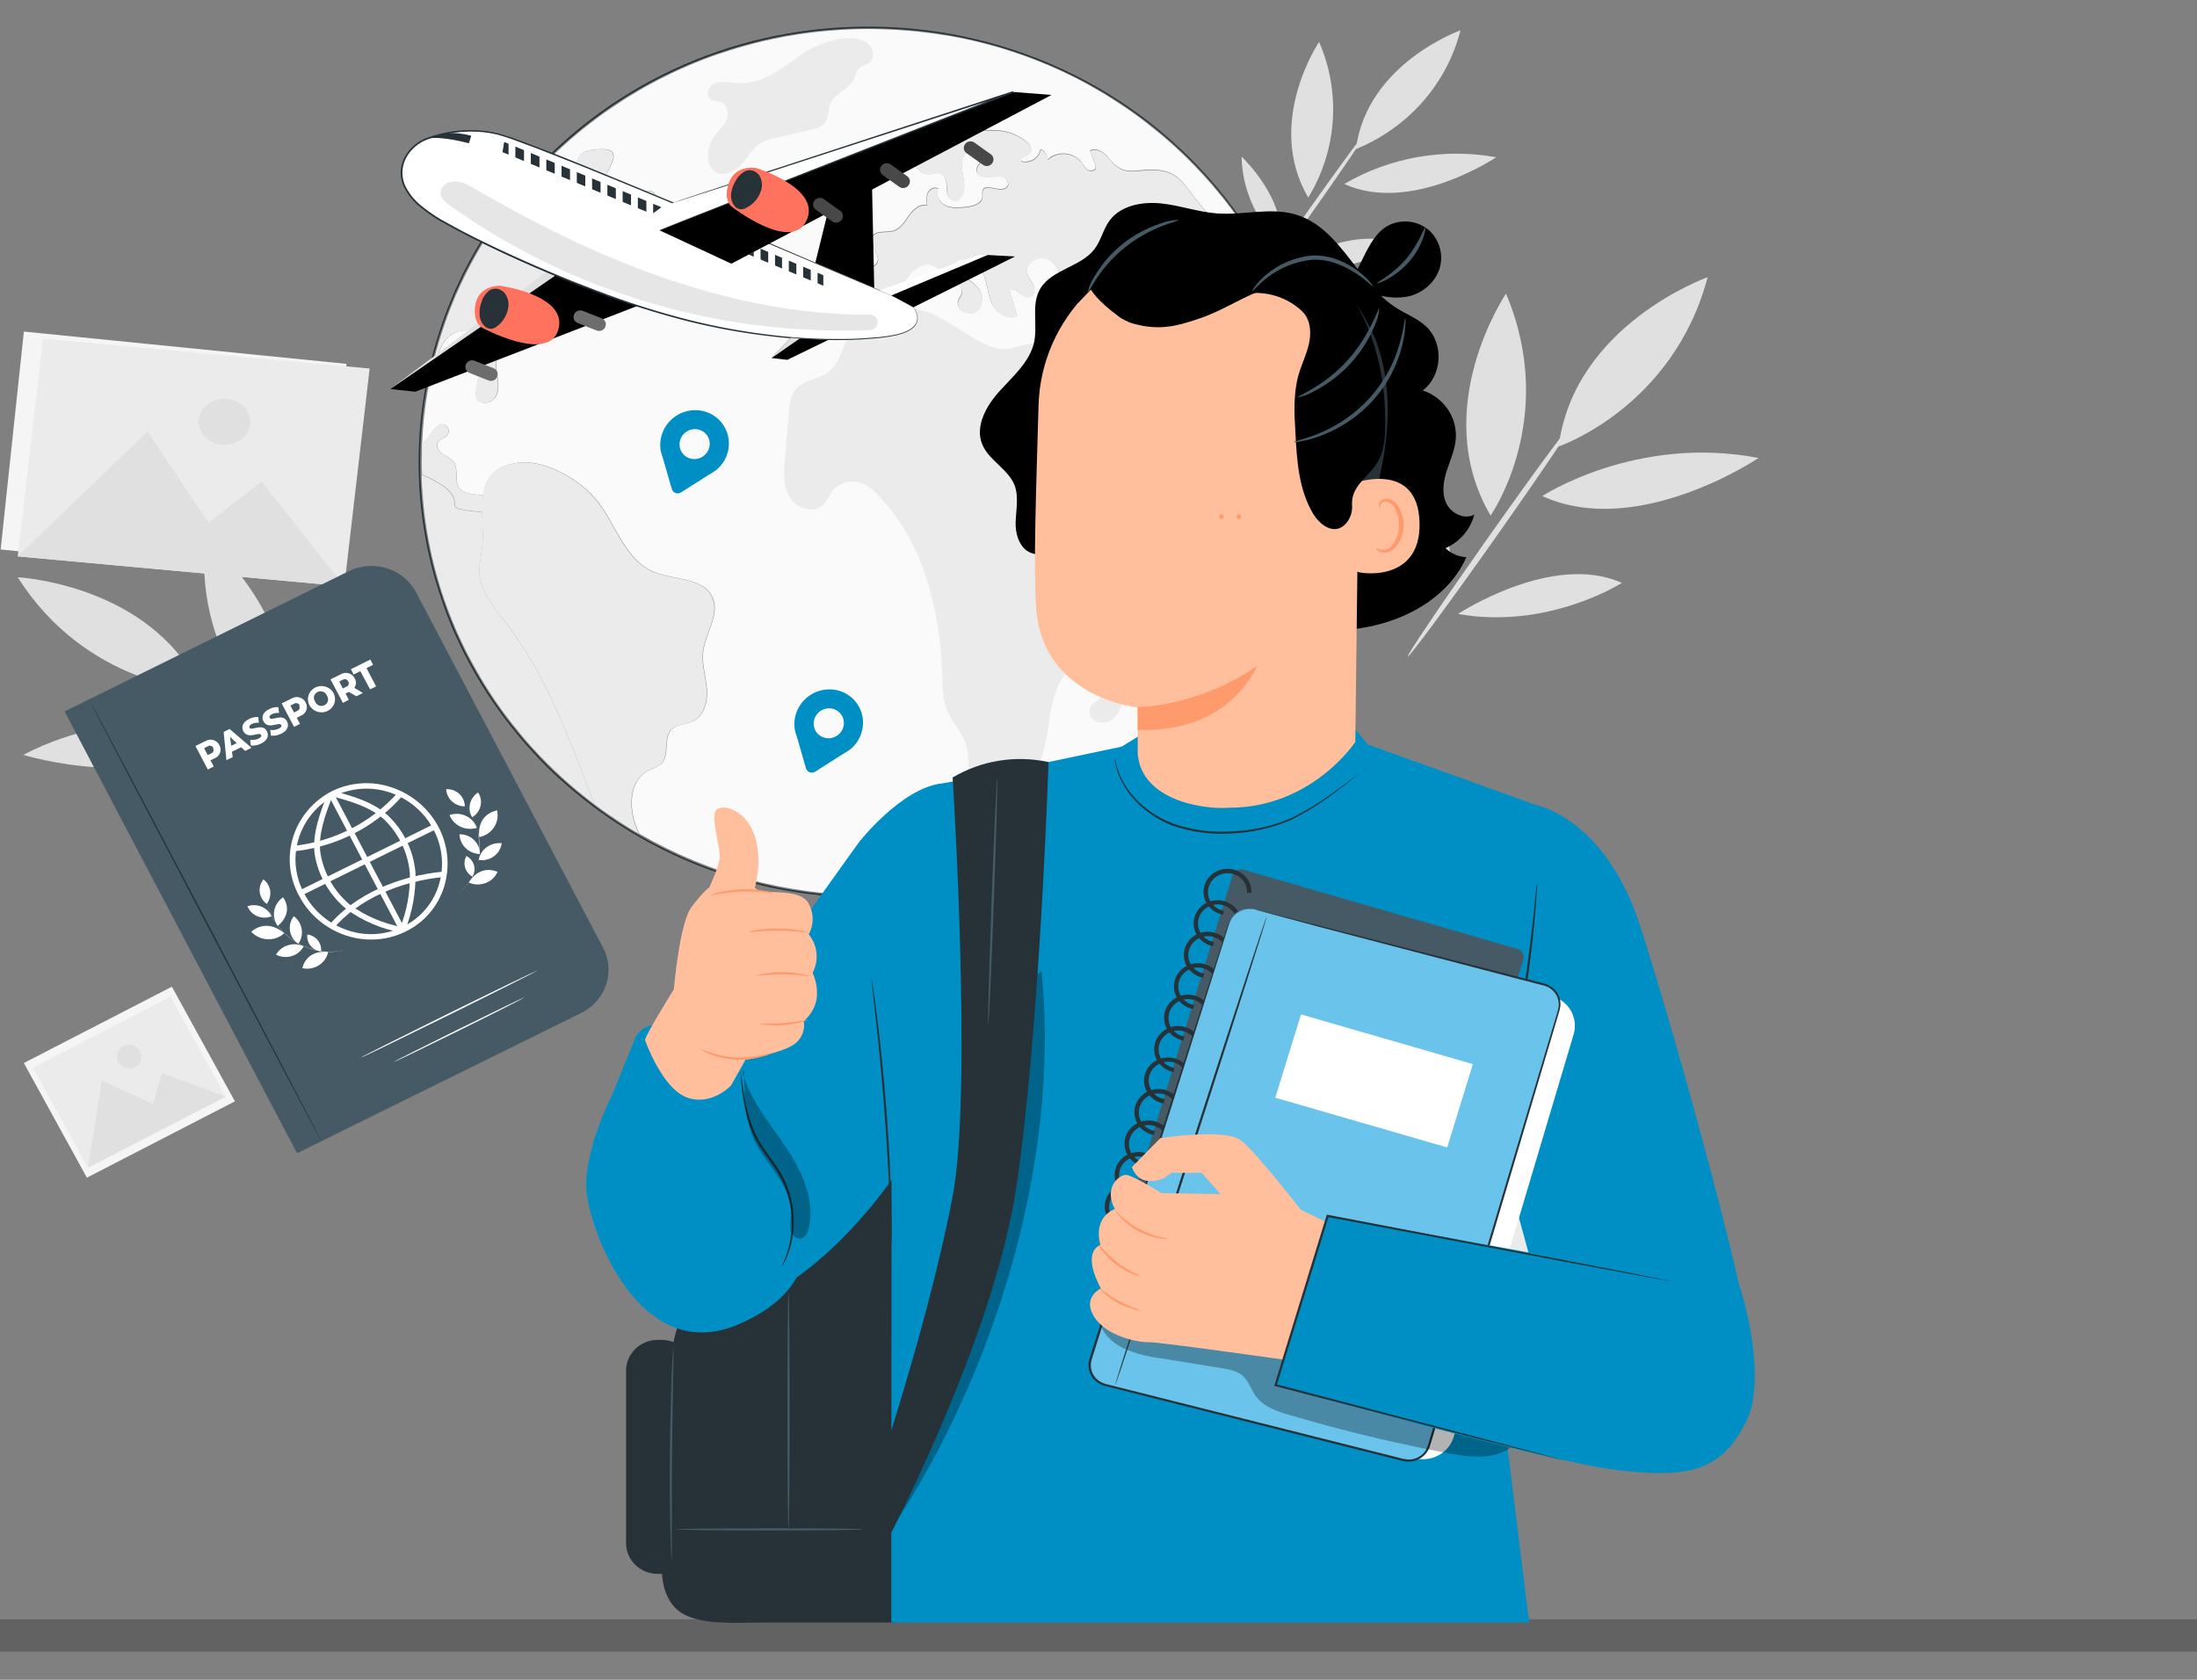 <svg width="68" height="52" viewBox="0 0 68 52" fill="none" xmlns="http://www.w3.org/2000/svg">
<rect x="0" y="0" width="68" height="52" fill="#808080" stroke="none"/>
<line y1="50.629" x2="68" y2="50.629" stroke="#626262"/>
<path d="M0.721 23.367C3.938 21.687 7.141 22.634 7.141 22.634C4.847 24.65 0.721 23.367 0.721 23.367Z" fill="#E0E0E0"/>
<path d="M10.895 20.322C11.529 22.406 10.521 24.26 10.521 24.26C9.557 22.709 10.895 20.322 10.895 20.322Z" fill="#E0E0E0"/>
<path d="M10.54 25.246C8.149 26.449 5.666 25.739 5.666 25.739C7.333 24.28 10.54 25.246 10.54 25.246Z" fill="#E0E0E0"/>
<path d="M5.524 20.759C5.554 20.72 7.103 21.868 8.981 23.319C10.86 24.771 12.358 25.98 12.327 26.019C12.295 26.057 10.748 24.91 8.868 23.457C6.988 22.004 5.495 20.796 5.524 20.759Z" fill="#E0E0E0"/>
<path d="M0.549 17.869C0.549 17.869 4.711 18.085 6.232 21.38C6.232 21.38 2.677 21.242 0.549 17.869Z" fill="#E0E0E0"/>
<path d="M6.348 16.653C6.348 16.653 9.557 19.231 8.751 22.753C8.751 22.753 5.981 20.591 6.348 16.653Z" fill="#E0E0E0"/>
<path d="M54.43 14.178C50.651 13.445 47.736 15.356 47.736 15.356C50.679 16.704 54.43 14.178 54.43 14.178Z" fill="#E0E0E0"/>
<path d="M43.197 14.15C43.225 16.442 44.837 18.009 44.837 18.009C45.312 16.156 43.197 14.15 43.197 14.15Z" fill="#E0E0E0"/>
<path d="M45.127 19.006C47.922 19.503 50.199 18.044 50.199 18.044C48.054 17.077 45.127 19.006 45.127 19.006Z" fill="#E0E0E0"/>
<path d="M48.758 12.984C48.714 12.955 47.519 14.572 46.087 16.602C44.655 18.631 43.531 20.295 43.573 20.323C43.616 20.35 44.812 18.735 46.244 16.706C47.676 14.678 48.797 13.013 48.758 12.984Z" fill="#E0E0E0"/>
<path d="M52.854 8.581C52.854 8.581 48.724 10.045 48.242 13.821C48.242 13.821 51.783 12.62 52.854 8.581Z" fill="#E0E0E0"/>
<path d="M46.613 9.09C46.613 9.09 44.199 12.648 46.135 15.959C46.14 15.959 48.244 12.95 46.613 9.09Z" fill="#E0E0E0"/>
<path d="M46.309 4.868C44.69 4.575 43.017 4.87 41.607 5.695C43.677 6.64 46.309 4.868 46.309 4.868Z" fill="#E0E0E0"/>
<path d="M38.43 4.849C38.449 6.456 39.577 7.556 39.577 7.556C39.912 6.257 38.43 4.849 38.43 4.849Z" fill="#E0E0E0"/>
<path d="M39.787 8.255C41.747 8.604 43.339 7.58 43.339 7.58C41.836 6.901 39.787 8.255 39.787 8.255Z" fill="#E0E0E0"/>
<path d="M42.329 4.03C42.299 4.01 41.46 5.146 40.456 6.568C39.452 7.989 38.662 9.158 38.692 9.18C38.722 9.201 39.561 8.063 40.566 6.642C41.572 5.22 42.36 4.051 42.329 4.03Z" fill="#E0E0E0"/>
<path d="M45.203 0.939C45.203 0.939 42.306 1.966 41.967 4.615C42.765 4.289 43.473 3.787 44.035 3.149C44.597 2.511 44.997 1.754 45.203 0.939Z" fill="#E0E0E0"/>
<path d="M40.828 1.298C40.828 1.298 39.134 3.795 40.492 6.117C40.932 5.395 41.192 4.583 41.25 3.746C41.309 2.909 41.164 2.071 40.828 1.298Z" fill="#E0E0E0"/>
<path d="M0.739 10.264L0.02 17.01L10.007 18.009L10.726 11.264L0.739 10.264Z" fill="#F5F5F5"/>
<path d="M1.334 10.481L0.549 17.223L10.656 18.15L11.441 11.408L1.334 10.481Z" fill="#EBEBEB"/>
<path d="M0.551 17.224L4.57 13.356L6.452 16.178L8.097 14.912L10.658 18.149L0.551 17.224Z" fill="#E0E0E0"/>
<path d="M7.746 13.127C7.73 13.268 7.668 13.4 7.567 13.509C7.466 13.618 7.331 13.698 7.179 13.739C7.027 13.779 6.865 13.779 6.713 13.738C6.562 13.696 6.427 13.616 6.327 13.507C6.226 13.398 6.165 13.264 6.15 13.124C6.135 12.984 6.167 12.843 6.243 12.719C6.318 12.595 6.434 12.494 6.574 12.428C6.714 12.362 6.874 12.335 7.032 12.35C7.243 12.369 7.436 12.461 7.57 12.607C7.704 12.753 7.768 12.94 7.746 13.127Z" fill="#E0E0E0"/>
<path d="M43.423 36.651L42.82 40.628L47.956 41.358L48.559 37.381L43.423 36.651Z" fill="#F5F5F5"/>
<path d="M44.593 36.925L44.066 40.401L48.841 41.08L49.368 37.604L44.593 36.925Z" fill="#EBEBEB"/>
<path d="M43.047 40.408L45.041 38.485L45.87 39.983L46.681 39.361L47.821 41.088L43.047 40.408Z" fill="#E0E0E0"/>
<path d="M46.554 38.43C46.543 38.502 46.51 38.569 46.46 38.623C46.41 38.677 46.344 38.715 46.271 38.733C46.198 38.75 46.122 38.747 46.051 38.722C45.98 38.698 45.919 38.654 45.874 38.595C45.829 38.537 45.803 38.467 45.799 38.394C45.795 38.322 45.814 38.25 45.852 38.187C45.891 38.125 45.948 38.075 46.015 38.044C46.083 38.012 46.159 38.001 46.233 38.012C46.333 38.026 46.423 38.078 46.483 38.157C46.543 38.235 46.569 38.333 46.554 38.43Z" fill="#E0E0E0"/>
<path d="M5.32 30.544L0.738 32.907L2.689 36.456L7.271 34.093L5.32 30.544Z" fill="#F5F5F5"/>
<path d="M5.28 30.853L1.02 33.05L2.724 36.151L6.984 33.954L5.28 30.853Z" fill="#EBEBEB"/>
<path d="M2.725 36.144L3.152 33.45L4.737 34.18L5.009 33.213L6.984 33.947L2.725 36.144Z" fill="#E0E0E0"/>
<path d="M4.336 32.535C4.371 32.6 4.386 32.673 4.379 32.745C4.371 32.818 4.342 32.886 4.295 32.942C4.247 32.999 4.183 33.04 4.111 33.061C4.039 33.082 3.963 33.082 3.891 33.061C3.819 33.04 3.755 32.999 3.707 32.943C3.66 32.886 3.63 32.818 3.623 32.745C3.616 32.673 3.631 32.6 3.666 32.536C3.701 32.471 3.756 32.419 3.822 32.385C3.911 32.339 4.015 32.329 4.111 32.358C4.207 32.386 4.288 32.45 4.336 32.535Z" fill="#E0E0E0"/>
<path d="M39.396 14.859C39.26 14.563 39.229 14.233 39.14 13.922C39.091 13.754 39.01 13.575 38.848 13.501C38.734 13.468 38.618 13.443 38.5 13.425C38.09 13.306 37.982 12.753 37.591 12.58C37.465 12.535 37.334 12.509 37.201 12.502C36.682 12.442 36.145 12.269 35.819 11.874C35.725 11.737 35.618 11.609 35.499 11.492C35.365 11.392 35.159 11.344 35.029 11.449C35.139 11.662 35.248 11.874 35.354 12.084C35.439 12.281 35.563 12.46 35.718 12.612C35.884 12.755 36.133 12.829 36.329 12.74C36.39 12.698 36.462 12.674 36.536 12.669C36.59 12.68 36.638 12.71 36.67 12.753C36.952 13.054 36.86 13.556 36.584 13.869C36.308 14.181 35.903 14.338 35.511 14.488C35.375 14.553 35.224 14.582 35.073 14.571C34.801 14.522 34.658 14.235 34.577 13.979C34.4 13.41 34.315 12.793 33.955 12.313C33.839 12.162 33.694 12.025 33.624 11.849C33.55 11.657 33.567 11.435 33.449 11.267C33.331 11.1 33.066 10.989 33.048 10.777C33.052 10.702 33.078 10.629 33.123 10.568C33.169 10.507 33.231 10.46 33.304 10.432C33.445 10.367 33.603 10.348 33.747 10.291C33.804 10.268 33.867 10.227 33.869 10.167C33.869 10.079 33.743 10.043 33.709 9.959C33.676 9.876 33.773 9.78 33.813 9.688C33.902 9.48 33.679 9.27 33.463 9.186C33.246 9.102 32.987 9.039 32.886 8.835C32.849 8.738 32.826 8.637 32.816 8.534C32.766 8.278 32.571 8.032 32.303 7.987C32.036 7.942 31.736 8.176 31.785 8.435C31.811 8.577 31.921 8.688 31.98 8.818C32.039 8.949 32.023 9.146 31.884 9.188C31.653 9.256 31.432 8.849 31.239 8.987C31.318 9.248 31.395 9.509 31.474 9.773C31.172 9.921 30.81 9.652 30.681 9.347C30.551 9.041 30.547 8.695 30.394 8.402C30.242 8.108 29.826 7.888 29.565 8.1C29.551 8.478 30.067 8.631 30.291 8.937C30.456 9.157 30.432 9.515 30.187 9.656C29.942 9.797 29.565 9.556 29.655 9.296C29.687 9.206 29.759 9.132 29.773 9.036C29.782 8.918 29.679 8.821 29.585 8.745C29.438 8.625 29.291 8.506 29.144 8.386C29.055 8.303 28.949 8.238 28.833 8.196C28.531 8.111 28.228 8.348 28.069 8.609C27.909 8.871 27.819 9.181 27.598 9.399C27.279 9.717 26.677 9.736 26.38 9.399C26.082 9.061 26.233 8.443 26.673 8.321C26.84 8.277 27.05 8.281 27.137 8.138C27.291 7.886 26.852 7.564 27.004 7.309C27.12 7.114 27.427 7.203 27.651 7.137C27.875 7.071 27.996 6.855 28.128 6.668C28.259 6.481 28.461 6.297 28.689 6.345C28.658 6.217 28.666 6.083 28.713 5.96C28.772 5.84 28.939 5.759 29.047 5.84C28.936 6.019 29.069 6.267 29.265 6.357C29.461 6.446 29.687 6.424 29.902 6.401C30.116 6.378 30.386 6.3 30.404 6.091C30.396 6.024 30.398 5.957 30.41 5.89C30.504 5.642 30.978 5.984 31.16 5.784C31.263 5.684 31.148 5.496 31.002 5.462C30.856 5.427 30.706 5.479 30.557 5.483C30.408 5.487 30.227 5.413 30.22 5.269C30.214 5.124 30.378 5.025 30.395 4.885C30.424 4.647 30.008 4.584 29.86 4.779C29.713 4.973 29.766 5.237 29.811 5.473C29.855 5.709 29.878 5.986 29.699 6.152C29.622 6.264 29.423 6.205 29.357 6.085C29.29 5.966 29.305 5.822 29.293 5.684C29.282 5.545 29.221 5.395 29.086 5.359C28.988 5.351 28.888 5.362 28.794 5.391C28.414 5.435 28.148 4.958 28.269 4.606C28.389 4.253 28.733 4.024 29.068 3.844C29.314 3.713 29.619 3.589 29.861 3.723C29.976 3.784 30.054 3.891 30.166 3.954C30.359 4.064 30.598 4.024 30.819 4.028C31.169 4.038 31.506 4.165 31.771 4.387C31.875 4.474 31.962 4.619 31.886 4.722C31.809 4.826 31.564 4.856 31.606 4.985C31.67 5.003 31.738 5.007 31.804 4.997C31.87 4.987 31.933 4.964 31.989 4.929C32.045 4.894 32.093 4.848 32.13 4.793C32.166 4.739 32.191 4.678 32.201 4.614C32.264 4.642 32.319 4.686 32.359 4.741C32.4 4.796 32.425 4.861 32.431 4.928C32.503 4.864 32.588 4.816 32.68 4.785C32.773 4.755 32.871 4.743 32.968 4.751C33.065 4.758 33.16 4.785 33.246 4.83C33.332 4.875 33.407 4.936 33.468 5.011C33.517 5.101 33.582 5.183 33.661 5.251C33.748 5.306 33.901 5.279 33.913 5.178C33.914 5.146 33.908 5.114 33.895 5.085C33.842 4.941 33.791 4.799 33.735 4.657C33.943 4.551 34.179 4.716 34.318 4.894C34.83 5.559 35.196 5.159 35.919 5.268C36.407 5.34 36.622 5.643 36.898 6.011C37.744 7.139 38.861 8.065 39.63 9.244C39.711 9.368 39.786 9.492 39.855 9.62C39.843 9.588 39.831 9.557 39.818 9.52C39.517 8.755 39.142 8.02 38.699 7.324C38.605 7.175 38.508 7.03 38.41 6.885C38.349 6.795 38.285 6.704 38.221 6.618C38.14 6.503 38.055 6.393 37.969 6.282C37.902 6.193 37.833 6.106 37.762 6.021C37.713 5.962 37.664 5.903 37.612 5.843C37.559 5.773 37.502 5.706 37.441 5.642L37.258 5.436C37.239 5.414 37.219 5.393 37.199 5.373C37.135 5.301 37.067 5.231 37 5.16C36.994 5.152 36.987 5.145 36.98 5.139C36.962 5.12 36.943 5.101 36.923 5.082C36.868 5.023 36.809 4.965 36.752 4.908C36.657 4.815 36.561 4.721 36.462 4.632C36.382 4.554 36.299 4.479 36.213 4.405C36.127 4.331 36.064 4.273 35.988 4.21C35.911 4.147 35.838 4.085 35.761 4.023C35.669 3.947 35.575 3.873 35.478 3.798C35.214 3.593 34.941 3.398 34.659 3.215C34.59 3.168 34.521 3.123 34.452 3.079C34.382 3.035 34.309 2.99 34.245 2.947C34.18 2.905 34.101 2.86 34.03 2.82C33.958 2.78 33.885 2.736 33.812 2.695C33.739 2.655 33.696 2.629 33.637 2.595C33.608 2.577 33.578 2.561 33.548 2.547C33.422 2.478 33.296 2.413 33.168 2.352C33.105 2.32 33.042 2.288 32.975 2.258C32.909 2.229 32.812 2.179 32.728 2.143C32.717 2.137 32.704 2.131 32.691 2.127C32.617 2.093 32.542 2.059 32.465 2.026L32.144 1.895C32.02 1.847 31.898 1.794 31.773 1.753C31.649 1.712 31.497 1.653 31.359 1.609C31.221 1.564 31.077 1.517 30.934 1.475C30.791 1.433 30.649 1.395 30.504 1.356C30.22 1.282 29.931 1.216 29.64 1.156H29.624C29.512 1.134 29.4 1.113 29.289 1.096C29.282 1.096 29.274 1.096 29.267 1.096C29.219 1.087 29.164 1.079 29.118 1.072C28.911 1.039 28.7 1.011 28.486 0.988C28.463 0.988 28.437 0.982 28.41 0.979C28.349 0.971 28.287 0.967 28.224 0.96C28.084 0.948 27.943 0.937 27.801 0.929C27.659 0.921 27.506 0.911 27.356 0.907C27.207 0.903 27.045 0.898 26.89 0.898C26.475 0.898 26.067 0.916 25.667 0.952C25.571 0.958 25.477 0.967 25.383 0.977C25.289 0.987 25.186 0.998 25.087 1.011C24.989 1.024 24.889 1.036 24.793 1.051C24.697 1.066 24.598 1.081 24.5 1.098C24.401 1.115 24.332 1.125 24.248 1.143C24.04 1.181 23.838 1.223 23.637 1.27C23.543 1.291 23.448 1.314 23.354 1.34C23.259 1.367 23.166 1.389 23.074 1.415C22.918 1.457 22.763 1.503 22.616 1.55L22.247 1.671H22.239C22.115 1.714 21.993 1.758 21.871 1.804L21.851 1.811C21.739 1.854 21.628 1.898 21.518 1.943C21.381 1.998 21.245 2.058 21.111 2.117C20.997 2.168 20.885 2.217 20.776 2.272C20.667 2.326 20.54 2.386 20.423 2.446L20.41 2.452C20.298 2.51 20.186 2.569 20.077 2.63C19.968 2.691 19.851 2.756 19.739 2.824C19.635 2.885 19.532 2.946 19.428 3.01C19.389 3.034 19.351 3.059 19.312 3.084C19.208 3.152 19.097 3.223 18.99 3.295C18.859 3.381 18.731 3.473 18.605 3.564C18.478 3.656 18.384 3.728 18.276 3.81C17.656 4.288 17.08 4.817 16.555 5.391C16.368 5.592 16.193 5.793 16.022 6.002C15.878 6.181 15.738 6.361 15.607 6.547C15.486 6.71 15.37 6.875 15.258 7.044C15.37 6.876 15.486 6.711 15.607 6.547C15.641 6.547 15.676 6.539 15.711 6.537C15.908 6.522 16.116 6.528 16.293 6.446C16.471 6.364 16.573 6.225 16.723 6.124C17.104 5.86 17.729 5.811 17.831 5.37C17.866 5.222 17.825 5.06 17.882 4.918C17.986 4.653 18.355 4.617 18.648 4.617C18.774 4.617 18.92 4.634 18.977 4.739C18.993 4.779 19 4.821 18.997 4.864C18.995 4.906 18.983 4.948 18.963 4.985C18.78 5.484 18.425 5.907 17.959 6.183C17.577 6.408 17.079 6.585 16.975 7.001C17.027 7.144 17.294 7.133 17.317 7.282C17.331 7.401 17.174 7.462 17.117 7.569C17.034 7.724 17.22 7.912 17.406 7.903C17.592 7.894 17.739 7.768 17.873 7.649C18.272 7.291 18.69 6.904 18.835 6.395C18.896 6.185 18.918 5.939 19.093 5.799C19.147 5.762 19.209 5.738 19.275 5.728C19.34 5.718 19.407 5.723 19.47 5.742C19.533 5.762 19.59 5.795 19.638 5.84C19.685 5.885 19.721 5.939 19.743 6C19.916 5.907 20.186 5.837 20.276 6.011C20.296 6.076 20.309 6.144 20.314 6.212C20.371 6.484 20.753 6.607 20.793 6.881C20.839 7.197 20.42 7.36 20.094 7.409L19.207 7.545C19.077 7.554 18.951 7.593 18.839 7.659C18.784 7.694 18.743 7.746 18.723 7.807C18.703 7.868 18.705 7.933 18.729 7.993C18.774 8.049 18.825 8.101 18.883 8.145C19.128 8.383 18.926 8.874 18.581 8.884C18.463 8.889 18.346 8.846 18.227 8.842C17.877 8.826 17.599 9.126 17.433 9.425C17.267 9.724 17.142 10.066 16.861 10.27C16.41 10.598 15.632 10.522 15.409 11.027C15.321 11.228 15.367 11.46 15.402 11.679C15.436 11.898 15.453 12.137 15.321 12.318C15.189 12.499 14.854 12.534 14.758 12.335C14.725 12.244 14.721 12.146 14.745 12.053C14.797 11.739 14.848 11.425 14.898 11.111C14.935 10.877 14.968 10.615 14.826 10.425C14.627 10.157 14.18 10.182 13.921 10.397C13.662 10.612 13.558 10.947 13.485 11.267C13.436 11.557 13.352 11.841 13.236 12.112C13.19 12.375 13.153 12.642 13.124 12.915C13.095 13.189 13.076 13.465 13.065 13.745C13.104 13.714 13.142 13.681 13.176 13.645C13.314 13.506 13.591 12.922 13.842 13.21C13.873 13.248 13.889 13.294 13.889 13.342C13.889 13.39 13.873 13.437 13.842 13.475C13.765 13.57 13.613 13.591 13.554 13.695C13.481 13.819 13.582 13.971 13.7 14.052C13.818 14.132 13.963 14.186 14.046 14.303C14.206 14.526 14.053 14.862 14.208 15.09C14.342 15.285 14.623 15.298 14.87 15.323L14.953 15.336C15.021 14.869 15.247 14.489 15.903 14.345C16.811 14.144 18.002 14.873 18.513 15.535C19.083 16.276 19.352 17.324 20.224 17.696C20.846 17.961 21.735 17.865 22.04 18.457C22.312 18.988 21.839 19.584 21.766 20.172C21.721 20.56 21.851 20.946 21.882 21.335C21.913 21.723 21.792 22.179 21.426 22.339C21.219 22.427 20.967 22.417 20.804 22.566C20.513 22.833 20.752 23.385 20.461 23.652C20.347 23.731 20.223 23.795 20.091 23.841C19.435 24.161 19.453 25.095 19.757 25.742C19.768 25.766 19.779 25.787 19.79 25.81C21.932 27.053 24.381 27.71 26.878 27.713C29.143 27.716 31.374 27.178 33.373 26.147C33.794 25.929 34.203 25.69 34.598 25.432C35.207 25.036 35.783 24.593 36.318 24.107C36.691 23.773 37.043 23.419 37.374 23.046C37.606 22.787 37.825 22.518 38.035 22.243C38.139 22.101 38.248 21.958 38.346 21.812C38.651 21.382 38.928 20.935 39.176 20.473C39.538 19.802 39.838 19.102 40.073 18.381C40.318 17.64 40.495 16.879 40.601 16.108C40.642 15.806 40.674 15.505 40.697 15.194C40.551 15.341 40.351 15.428 40.14 15.434C39.803 15.426 39.529 15.156 39.396 14.859Z" fill="#FAFAFA"/>
<path d="M23.575 4.408C23.301 4.566 23.154 4.866 22.943 5.098C22.731 5.33 22.352 5.5 22.102 5.299C22.045 5.248 22 5.188 21.967 5.12C21.935 5.052 21.917 4.979 21.914 4.905C21.895 4.69 21.948 4.475 22.064 4.29C22.183 4.102 22.365 3.954 22.466 3.756C22.567 3.558 22.546 3.268 22.339 3.175C22.227 3.125 22.086 3.144 21.987 3.075C21.808 2.947 21.937 2.646 22.143 2.573C22.35 2.499 22.581 2.556 22.803 2.573C23.605 2.623 24.195 2.114 24.798 1.691C25.268 1.362 26.266 0.974 26.81 1.31C27.026 1.444 27.111 1.788 26.907 1.94C26.816 2.007 26.689 2.022 26.604 2.098C26.501 2.187 26.488 2.336 26.43 2.456C26.278 2.771 25.84 2.885 25.704 3.204C25.619 3.396 25.658 3.635 25.527 3.807C25.423 3.939 25.243 3.986 25.077 4.024L24.03 4.265C23.872 4.29 23.718 4.338 23.575 4.408Z" fill="#EBEBEB"/>
<path d="M32.93 20.913C32.582 21.415 32.515 22.053 32.423 22.654C32.33 23.254 32.161 23.893 31.684 24.289C31.207 24.684 30.336 24.661 30.07 24.109C29.928 23.808 30 23.455 29.923 23.134C29.819 22.715 29.478 22.392 29.314 21.992C29.175 21.651 29.175 21.274 29.164 20.908C29.101 18.904 28.597 16.812 27.193 15.343C27.02 15.162 26.824 14.987 26.578 14.923C26.431 14.888 26.277 14.895 26.134 14.943C25.99 14.991 25.864 15.078 25.771 15.194C25.658 15.339 25.599 15.524 25.46 15.647C25.158 15.913 24.63 15.722 24.432 15.378C24.234 15.035 24.259 14.614 24.292 14.22C24.334 13.733 24.375 13.245 24.418 12.757C24.439 12.502 24.468 12.229 24.642 12.035C24.887 11.759 25.329 11.746 25.63 11.527C26.024 11.241 26.077 10.696 26.325 10.284C26.572 9.872 27.352 9.697 27.465 10.161C28.288 8.454 30.108 10.99 31.19 10.799C31.501 10.744 31.812 10.598 32.123 10.64C32.682 10.717 32.97 11.312 33.16 11.827L34.105 14.388C34.226 14.713 34.381 15.075 34.714 15.2C34.968 15.295 35.265 15.223 35.521 15.313C36.2 15.552 35.979 16.587 35.433 17.045C34.886 17.503 34.12 17.792 33.861 18.445C33.665 18.937 33.82 19.514 33.61 20C33.462 20.347 33.144 20.599 32.93 20.913Z" fill="#EBEBEB"/>
<path d="M35.506 21.469C35.283 21.5 35.02 21.393 34.851 21.537C34.747 21.62 34.73 21.758 34.69 21.879C34.643 22.051 34.532 22.2 34.379 22.298C34.301 22.346 34.211 22.37 34.118 22.368C34.026 22.367 33.937 22.339 33.861 22.289C33.788 22.235 33.74 22.157 33.726 22.069C33.713 21.982 33.736 21.892 33.789 21.821C33.844 21.76 33.922 21.721 33.982 21.668C34.279 21.397 34.075 20.895 34.3 20.572C34.433 20.383 34.642 20.19 34.789 19.997C34.901 19.848 34.941 19.732 35.148 19.695C36.047 19.52 36.456 21.339 35.506 21.469Z" fill="#EBEBEB"/>
<g opacity="0.6">
<path d="M19.176 25.441C19.292 25.518 19.41 25.592 19.529 25.664C19.612 25.716 19.696 25.765 19.781 25.813C19.696 25.764 19.612 25.713 19.529 25.664C19.413 25.592 19.292 25.518 19.176 25.441Z" fill="#263238"/>
</g>
<g opacity="0.6">
<path d="M13.053 13.747C13.053 13.773 13.053 13.796 13.053 13.821C13.053 13.901 13.053 13.983 13.053 14.063C13.053 13.983 13.053 13.901 13.053 13.821C13.049 13.796 13.051 13.773 13.053 13.747Z" fill="#263238"/>
</g>
<path d="M14.851 17.83C14.807 17.446 14.939 17.062 14.945 16.674C14.945 16.407 14.93 16.123 14.925 15.854C14.689 15.844 14.453 15.812 14.223 15.759C14.173 15.754 14.127 15.731 14.093 15.696C14.069 15.652 14.06 15.602 14.065 15.553C14.047 15.252 13.748 15.051 13.478 14.902C13.343 14.821 13.2 14.754 13.051 14.701C13.051 14.732 13.051 14.762 13.051 14.795C13.104 16.25 13.401 17.687 13.931 19.049C14.167 19.655 14.45 20.242 14.777 20.806C14.913 21.05 15.061 21.29 15.217 21.525C15.41 21.817 15.612 22.101 15.829 22.374C16.045 22.647 16.243 22.894 16.471 23.14C16.779 23.482 17.106 23.808 17.449 24.117C17.754 24.392 18.072 24.653 18.402 24.901C17.646 22.936 16.935 20.932 15.642 19.259C15.302 18.819 14.912 18.373 14.851 17.83Z" fill="#EBEBEB"/>
<path d="M14.946 15.335L14.863 15.322C14.621 15.297 14.335 15.284 14.202 15.089C14.046 14.861 14.202 14.524 14.04 14.301C13.957 14.185 13.812 14.133 13.694 14.05C13.575 13.967 13.475 13.817 13.547 13.694C13.606 13.593 13.755 13.569 13.836 13.473C13.866 13.436 13.883 13.389 13.883 13.341C13.883 13.293 13.866 13.246 13.836 13.208C13.586 12.921 13.308 13.505 13.17 13.643C13.135 13.679 13.098 13.713 13.058 13.744C13.058 13.77 13.058 13.793 13.058 13.818C13.058 13.897 13.058 13.98 13.058 14.06C13.058 14.14 13.053 14.222 13.053 14.302C13.053 14.367 13.053 14.364 13.053 14.43C13.053 14.495 13.058 14.631 13.06 14.695C13.209 14.747 13.352 14.815 13.487 14.896C13.757 15.046 14.056 15.245 14.074 15.547C14.069 15.596 14.079 15.645 14.102 15.689C14.136 15.725 14.182 15.747 14.232 15.753C14.462 15.806 14.698 15.838 14.935 15.848" fill="#EBEBEB"/>
<path d="M14.921 15.855C14.921 16.124 14.945 16.407 14.941 16.674C14.935 17.062 14.803 17.447 14.847 17.831C14.911 18.374 15.301 18.82 15.64 19.257C16.933 20.929 17.644 22.934 18.4 24.899C18.54 25.007 18.683 25.11 18.827 25.209C18.942 25.288 19.057 25.367 19.173 25.442C19.289 25.517 19.407 25.593 19.526 25.665C19.609 25.716 19.693 25.765 19.778 25.814C19.768 25.791 19.756 25.77 19.745 25.745C19.441 25.099 19.424 24.164 20.079 23.844C20.211 23.798 20.335 23.735 20.449 23.655C20.741 23.388 20.501 22.837 20.792 22.569C20.957 22.421 21.213 22.431 21.415 22.342C21.781 22.179 21.899 21.725 21.871 21.338C21.843 20.951 21.709 20.564 21.755 20.175C21.827 19.587 22.3 18.992 22.028 18.46C21.724 17.869 20.837 17.964 20.213 17.699C19.341 17.327 19.072 16.28 18.502 15.538C17.991 14.876 16.799 14.148 15.892 14.348C15.236 14.493 15.009 14.872 14.941 15.339" fill="#EBEBEB"/>
<path d="M13.91 10.402C14.169 10.187 14.616 10.162 14.815 10.429C14.957 10.62 14.924 10.881 14.886 11.115C14.837 11.428 14.786 11.742 14.734 12.057C14.71 12.15 14.714 12.248 14.746 12.339C14.843 12.54 15.181 12.5 15.309 12.322C15.438 12.144 15.426 11.899 15.39 11.683C15.355 11.467 15.309 11.235 15.398 11.031C15.616 10.529 16.394 10.602 16.849 10.274C17.13 10.073 17.255 9.729 17.422 9.429C17.589 9.13 17.866 8.827 18.216 8.846C18.335 8.846 18.451 8.893 18.57 8.888C18.915 8.878 19.117 8.386 18.871 8.15C18.814 8.105 18.762 8.054 18.718 7.997C18.694 7.938 18.692 7.872 18.712 7.811C18.732 7.751 18.773 7.699 18.828 7.664C18.939 7.597 19.065 7.558 19.196 7.549L20.082 7.413C20.409 7.364 20.828 7.201 20.781 6.885C20.742 6.611 20.359 6.488 20.302 6.216C20.297 6.148 20.285 6.081 20.265 6.015C20.175 5.841 19.905 5.915 19.732 6.004C19.71 5.944 19.674 5.889 19.627 5.844C19.579 5.8 19.522 5.766 19.459 5.747C19.395 5.727 19.329 5.722 19.263 5.732C19.198 5.742 19.136 5.766 19.082 5.803C18.907 5.943 18.885 6.189 18.824 6.399C18.678 6.908 18.261 7.295 17.861 7.653C17.728 7.772 17.577 7.9 17.395 7.908C17.212 7.916 17.023 7.728 17.105 7.573C17.163 7.467 17.32 7.405 17.305 7.286C17.283 7.137 17.016 7.148 16.963 7.006C17.067 6.586 17.566 6.412 17.947 6.187C18.414 5.911 18.769 5.489 18.952 4.99C18.972 4.952 18.984 4.91 18.986 4.868C18.988 4.826 18.981 4.783 18.966 4.744C18.909 4.638 18.758 4.621 18.637 4.621C18.343 4.621 17.977 4.655 17.871 4.922C17.814 5.064 17.855 5.224 17.82 5.374C17.716 5.815 17.094 5.865 16.711 6.128C16.562 6.228 16.446 6.372 16.282 6.45C16.118 6.529 15.896 6.527 15.699 6.542C15.664 6.542 15.629 6.548 15.596 6.552C15.475 6.714 15.358 6.88 15.246 7.048C15.134 7.216 15.026 7.387 14.923 7.56C14.428 8.38 14.025 9.249 13.722 10.152C13.615 10.47 13.52 10.792 13.438 11.12C13.356 11.447 13.287 11.779 13.23 12.116C13.347 11.845 13.431 11.561 13.48 11.271C13.547 10.951 13.653 10.616 13.91 10.402Z" fill="#EBEBEB"/>
<path d="M40.702 15.208C40.702 15.208 40.354 15.454 40.145 15.45C39.813 15.445 39.539 15.176 39.405 14.878C39.271 14.581 39.238 14.252 39.149 13.941C39.1 13.773 39.019 13.595 38.858 13.52C38.743 13.488 38.627 13.462 38.509 13.444C38.1 13.325 37.991 12.772 37.6 12.599C37.475 12.555 37.343 12.528 37.21 12.521C36.692 12.462 36.154 12.288 35.828 11.893C35.735 11.756 35.628 11.628 35.508 11.511C35.375 11.411 35.168 11.363 35.039 11.468C35.149 11.681 35.257 11.893 35.363 12.103C35.448 12.3 35.572 12.48 35.727 12.631C35.893 12.774 36.142 12.848 36.338 12.759C36.399 12.717 36.471 12.693 36.545 12.689C36.599 12.699 36.647 12.729 36.679 12.772C36.961 13.073 36.869 13.575 36.593 13.888C36.317 14.2 35.912 14.357 35.52 14.508C35.384 14.573 35.233 14.601 35.082 14.59C34.811 14.541 34.667 14.255 34.587 13.998C34.409 13.429 34.324 12.812 33.965 12.332C33.848 12.181 33.703 12.044 33.634 11.868C33.559 11.676 33.577 11.454 33.459 11.286C33.34 11.119 33.075 11.008 33.057 10.796C33.061 10.721 33.087 10.648 33.133 10.587C33.178 10.526 33.241 10.479 33.313 10.452C33.454 10.386 33.612 10.367 33.756 10.31C33.813 10.287 33.876 10.246 33.878 10.187C33.878 10.098 33.752 10.062 33.719 9.979C33.685 9.895 33.782 9.799 33.822 9.707C33.912 9.5 33.689 9.29 33.472 9.205C33.255 9.121 32.996 9.059 32.895 8.855C32.859 8.758 32.835 8.656 32.825 8.553C32.775 8.297 32.58 8.051 32.313 8.006C32.045 7.961 31.745 8.195 31.794 8.454C31.82 8.597 31.93 8.707 31.989 8.838C32.048 8.968 32.033 9.165 31.893 9.207C31.663 9.276 31.442 8.868 31.249 9.006C31.328 9.268 31.404 9.529 31.483 9.792C31.181 9.94 30.82 9.671 30.69 9.366C30.56 9.061 30.556 8.714 30.404 8.421C30.251 8.127 29.835 7.907 29.574 8.119C29.561 8.497 30.076 8.65 30.3 8.956C30.465 9.176 30.441 9.535 30.196 9.675C29.952 9.816 29.574 9.575 29.664 9.315C29.697 9.225 29.768 9.151 29.783 9.056C29.791 8.937 29.688 8.841 29.594 8.764C29.448 8.644 29.3 8.525 29.153 8.406C29.064 8.322 28.958 8.258 28.842 8.215C28.54 8.13 28.238 8.368 28.078 8.629C27.918 8.89 27.828 9.2 27.607 9.418C27.289 9.737 26.686 9.756 26.389 9.418C26.091 9.081 26.243 8.462 26.682 8.34C26.849 8.296 27.06 8.3 27.147 8.158C27.3 7.905 26.862 7.583 27.013 7.328C27.129 7.133 27.436 7.222 27.66 7.156C27.884 7.09 28.005 6.874 28.137 6.687C28.269 6.5 28.47 6.316 28.698 6.365C28.667 6.237 28.675 6.103 28.722 5.979C28.781 5.859 28.948 5.778 29.057 5.859C28.946 6.038 29.078 6.286 29.274 6.376C29.471 6.465 29.697 6.443 29.911 6.42C30.126 6.397 30.395 6.319 30.413 6.111C30.405 6.044 30.408 5.976 30.419 5.91C30.514 5.662 30.988 6.003 31.169 5.803C31.273 5.703 31.157 5.515 31.011 5.481C30.865 5.447 30.716 5.498 30.567 5.502C30.417 5.506 30.236 5.433 30.23 5.288C30.223 5.143 30.387 5.044 30.405 4.904C30.433 4.666 30.017 4.603 29.87 4.798C29.722 4.993 29.775 5.256 29.82 5.492C29.864 5.728 29.887 6.005 29.708 6.171C29.631 6.283 29.432 6.224 29.366 6.105C29.299 5.985 29.314 5.841 29.302 5.703C29.291 5.564 29.23 5.415 29.095 5.378C28.997 5.37 28.898 5.381 28.804 5.41C28.423 5.455 28.158 4.978 28.278 4.625C28.398 4.272 28.743 4.043 29.078 3.864C29.323 3.732 29.628 3.609 29.871 3.742C29.985 3.803 30.064 3.91 30.176 3.973C30.368 4.084 30.607 4.043 30.828 4.047C31.178 4.057 31.515 4.184 31.781 4.406C31.884 4.493 31.971 4.638 31.895 4.742C31.818 4.845 31.573 4.875 31.615 5.005C31.679 5.022 31.747 5.026 31.813 5.016C31.879 5.007 31.942 4.983 31.998 4.948C32.055 4.913 32.103 4.867 32.139 4.813C32.176 4.758 32.2 4.697 32.21 4.633C32.273 4.661 32.328 4.705 32.369 4.76C32.409 4.816 32.434 4.88 32.44 4.947C32.512 4.884 32.597 4.835 32.69 4.804C32.782 4.774 32.88 4.762 32.977 4.77C33.075 4.778 33.169 4.805 33.255 4.849C33.341 4.894 33.417 4.956 33.477 5.03C33.526 5.12 33.591 5.202 33.67 5.27C33.757 5.325 33.91 5.298 33.922 5.198C33.923 5.166 33.917 5.134 33.904 5.104C33.851 4.96 33.801 4.818 33.745 4.676C33.952 4.57 34.188 4.736 34.327 4.913C34.84 5.578 35.206 5.178 35.928 5.287C36.417 5.359 36.631 5.663 36.907 6.03C37.753 7.158 38.87 8.084 39.639 9.263C39.72 9.387 39.795 9.512 39.864 9.639C39.931 9.809 39.992 9.98 40.051 10.152C40.11 10.325 40.164 10.498 40.215 10.673C40.352 11.105 40.463 11.545 40.548 11.989C40.548 11.989 40.643 12.747 40.667 12.994C40.685 13.184 40.701 13.373 40.713 13.563C40.724 13.754 40.729 13.945 40.73 14.138L40.702 15.208Z" fill="#EBEBEB"/>
<path d="M40.773 14.307C40.773 14.307 40.773 14.233 40.765 14.09C40.765 14.017 40.765 13.927 40.756 13.82C40.748 13.714 40.75 13.589 40.737 13.449L40.698 12.979C40.68 12.806 40.652 12.617 40.625 12.413C40.555 11.944 40.461 11.479 40.343 11.019C40.192 10.444 40.002 9.879 39.773 9.329C39.505 8.672 39.181 8.039 38.807 7.433C37.892 5.954 36.696 4.657 35.281 3.61C33.563 2.343 31.562 1.483 29.438 1.099C27.639 0.777 25.791 0.797 24 1.159C23.371 1.291 22.751 1.462 22.145 1.672C20.889 2.115 19.705 2.732 18.631 3.502C18.079 3.902 17.556 4.338 17.065 4.808C16.571 5.292 16.113 5.81 15.694 6.356C15.27 6.915 14.892 7.505 14.563 8.12C14.483 8.277 14.393 8.43 14.321 8.59L14.097 9.07C13.963 9.398 13.825 9.725 13.715 10.064C13.48 10.742 13.303 11.437 13.186 12.143C12.944 13.575 12.944 15.037 13.186 16.469C13.303 17.175 13.479 17.87 13.713 18.548L13.802 18.8L13.845 18.926L13.895 19.049C13.964 19.214 14.031 19.378 14.096 19.542L14.32 20.023C14.392 20.183 14.482 20.336 14.562 20.493C14.891 21.108 15.269 21.698 15.693 22.257C16.111 22.804 16.57 23.322 17.064 23.806C17.555 24.276 18.078 24.712 18.63 25.112C19.704 25.883 20.888 26.5 22.145 26.943C22.751 27.153 23.371 27.324 24 27.456C25.791 27.818 27.639 27.838 29.438 27.516C31.562 27.132 33.563 26.272 35.282 25.005C36.697 23.959 37.894 22.661 38.808 21.182C39.183 20.577 39.506 19.943 39.774 19.287C40.003 18.736 40.193 18.171 40.344 17.596C40.462 17.137 40.556 16.672 40.626 16.203C40.653 16.002 40.681 15.81 40.699 15.637C40.718 15.465 40.726 15.307 40.738 15.166C40.749 15.026 40.754 14.902 40.757 14.796C40.761 14.689 40.764 14.595 40.766 14.527C40.766 14.383 40.774 14.309 40.774 14.309C40.774 14.309 40.774 14.383 40.774 14.527C40.774 14.599 40.774 14.689 40.774 14.796C40.774 14.902 40.774 15.027 40.756 15.167C40.739 15.308 40.733 15.469 40.721 15.638C40.709 15.808 40.675 16 40.651 16.205C40.593 16.613 40.502 17.081 40.373 17.601C40.224 18.178 40.034 18.744 39.806 19.296C39.539 19.954 39.217 20.59 38.842 21.197C37.929 22.681 36.733 23.983 35.317 25.034C33.594 26.308 31.588 27.173 29.458 27.56C27.653 27.884 25.8 27.865 24.002 27.504C22.051 27.104 20.213 26.303 18.61 25.154C18.056 24.754 17.531 24.318 17.038 23.849C16.542 23.362 16.082 22.842 15.662 22.293C15.234 21.733 14.853 21.14 14.521 20.522C14.441 20.365 14.351 20.213 14.279 20.051C14.206 19.889 14.129 19.73 14.054 19.569C13.978 19.408 13.92 19.239 13.852 19.074L13.802 18.95L13.758 18.823L13.67 18.571C13.435 17.89 13.257 17.192 13.139 16.483C12.896 15.045 12.896 13.578 13.139 12.14C13.256 11.432 13.434 10.734 13.67 10.054C13.781 9.713 13.92 9.385 14.054 9.056C14.13 8.896 14.205 8.735 14.279 8.574C14.351 8.413 14.441 8.26 14.521 8.103C14.853 7.485 15.235 6.893 15.662 6.332C16.486 5.236 17.477 4.268 18.602 3.46C20.203 2.309 22.042 1.508 23.994 1.111C25.791 0.75 27.644 0.731 29.449 1.055C31.578 1.442 33.585 2.307 35.307 3.58C36.723 4.631 37.919 5.933 38.833 7.417C39.207 8.024 39.53 8.66 39.797 9.319C40.025 9.87 40.214 10.437 40.363 11.013C40.493 11.533 40.583 12.001 40.641 12.41C40.666 12.611 40.694 12.803 40.712 12.976C40.729 13.148 40.737 13.307 40.747 13.448C40.757 13.588 40.763 13.712 40.765 13.819C40.767 13.927 40.765 14.015 40.765 14.089C40.773 14.231 40.773 14.307 40.773 14.307Z" fill="#263238"/>
<path d="M27.059 8.918L26.983 5.426L25.754 6.038L25.234 8.138L27.059 8.918Z" fill="black"/>
<path d="M25.653 10.514L24.368 11.139L23.883 11.084L24.73 10.438L25.563 10.276L25.653 10.514Z" fill="black"/>
<path d="M16.908 8.413L12.082 12.043L17.513 8.656L16.908 8.413Z" fill="#E0E0E0"/>
<path d="M19.923 9.393C19.85 9.429 12.852 12.126 12.852 12.126L12.082 12.043L17.395 8.388L19.923 9.393Z" fill="black"/>
<path d="M17.879 9.999L18.466 10.231C18.571 10.272 18.691 10.223 18.734 10.122L18.737 10.113C18.78 10.012 18.73 9.896 18.625 9.854L18.038 9.623C17.933 9.581 17.813 9.63 17.77 9.732L17.767 9.74C17.724 9.841 17.774 9.957 17.879 9.999Z" fill="#6D6D6D"/>
<path d="M14.532 11.545L15.119 11.777C15.223 11.818 15.343 11.769 15.386 11.668L15.389 11.659C15.432 11.558 15.382 11.442 15.277 11.4L14.69 11.168C14.585 11.127 14.466 11.176 14.423 11.277L14.419 11.286C14.377 11.387 14.427 11.503 14.532 11.545Z" fill="#6D6D6D"/>
<path d="M15.473 8.845C15.473 8.845 17.578 9.126 17.284 10.197C16.989 11.267 14.911 10.139 14.911 10.139C14.911 10.139 14.606 9.968 14.721 9.398C14.836 8.827 15.473 8.845 15.473 8.845Z" fill="#FF725E"/>
<path d="M14.898 9.362C14.935 9.225 15.013 9.102 15.123 9.009C15.179 8.964 15.248 8.938 15.321 8.936C15.393 8.933 15.465 8.954 15.524 8.994L15.583 9.03C15.658 9.109 15.709 9.207 15.73 9.312C15.752 9.417 15.742 9.526 15.703 9.627L15.724 9.562C15.682 9.781 15.555 9.977 15.371 10.11C15.323 10.148 15.265 10.173 15.203 10.181C15.165 10.181 15.127 10.173 15.092 10.159C15.057 10.144 15.026 10.123 15 10.096C14.905 10.002 14.849 9.877 14.844 9.746C14.836 9.616 14.854 9.485 14.898 9.362Z" fill="#263238"/>
<path d="M28.167 9.395C28.167 9.395 29.026 10.227 27.391 10.431C25.756 10.634 22.922 10.529 19.737 9.475C16.552 8.422 13.711 6.938 13.215 6.551C12.846 6.263 12.255 5.77 12.466 5.065C12.524 4.885 12.624 4.721 12.758 4.586C12.893 4.451 13.058 4.347 13.241 4.285C13.943 4.025 14.709 3.979 15.438 4.154C16.866 4.519 28.167 9.395 28.167 9.395Z" fill="white"/>
<path d="M28.166 9.395L28.08 9.36L27.834 9.256L26.877 8.851L23.359 7.361C21.872 6.737 20.102 5.992 18.125 5.191C17.629 4.994 17.122 4.789 16.601 4.589C16.341 4.491 16.074 4.392 15.807 4.294C15.672 4.253 15.537 4.205 15.401 4.168C15.261 4.134 15.119 4.109 14.976 4.093C14.388 4.033 13.794 4.108 13.242 4.312C12.96 4.413 12.726 4.61 12.582 4.865C12.511 4.993 12.468 5.135 12.458 5.28C12.448 5.425 12.47 5.571 12.523 5.708C12.645 5.977 12.834 6.214 13.073 6.396C13.304 6.584 13.553 6.749 13.819 6.888C14.339 7.183 14.867 7.442 15.391 7.691C16.438 8.183 17.471 8.621 18.469 8.995C19.411 9.358 20.376 9.664 21.357 9.912C22.212 10.125 23.081 10.282 23.959 10.381C24.682 10.466 25.41 10.503 26.139 10.493C26.461 10.493 26.76 10.472 27.035 10.45C27.285 10.434 27.534 10.399 27.778 10.346C27.995 10.29 28.185 10.213 28.299 10.084C28.351 10.025 28.383 9.952 28.39 9.875C28.393 9.811 28.383 9.747 28.36 9.687C28.329 9.605 28.285 9.528 28.229 9.459C28.193 9.413 28.171 9.39 28.171 9.39C28.194 9.41 28.215 9.432 28.233 9.456C28.291 9.524 28.338 9.601 28.37 9.683C28.395 9.746 28.406 9.813 28.403 9.88C28.396 9.96 28.364 10.036 28.311 10.097C28.198 10.232 28.001 10.312 27.783 10.37C27.538 10.425 27.288 10.461 27.037 10.479C26.762 10.502 26.462 10.522 26.14 10.525C25.41 10.538 24.68 10.504 23.954 10.421C23.075 10.324 22.203 10.169 21.345 9.958C20.362 9.71 19.396 9.405 18.451 9.044C17.45 8.669 16.419 8.236 15.367 7.74C14.843 7.491 14.315 7.228 13.792 6.935C13.524 6.795 13.271 6.627 13.039 6.437C12.793 6.248 12.599 6.004 12.473 5.726C12.417 5.583 12.394 5.43 12.405 5.277C12.416 5.124 12.46 4.975 12.536 4.841C12.686 4.575 12.93 4.371 13.222 4.264C13.782 4.06 14.383 3.986 14.977 4.049C15.122 4.065 15.266 4.091 15.408 4.126C15.548 4.164 15.684 4.211 15.821 4.253C16.089 4.351 16.357 4.444 16.616 4.548C17.139 4.744 17.645 4.952 18.14 5.151C20.117 5.955 21.887 6.702 23.372 7.333L26.884 8.837L27.835 9.25L28.083 9.359L28.166 9.395Z" fill="#263238"/>
<path d="M25.483 8.52V8.845L23.172 7.88L23.526 7.693L25.483 8.52Z" fill="#263238"/>
<path d="M25.305 8.338V8.892L25.094 8.803V8.235L25.305 8.338Z" fill="white"/>
<path d="M24.859 8.102V8.656L24.648 8.568V8L24.859 8.102Z" fill="white"/>
<path d="M24.415 7.937V8.492L24.205 8.403V7.835L24.415 7.937Z" fill="white"/>
<path d="M23.54 7.595V8.149L23.33 8.061V7.493L23.54 7.595Z" fill="white"/>
<path d="M32.545 2.939L22.637 8.163L20.408 7.127L31.356 2.847L32.545 2.939Z" fill="black"/>
<path d="M20.827 6.278L31.356 2.847L20.408 7.127" fill="white"/>
<path d="M20.408 7.127L20.462 7.104L20.622 7.039L21.24 6.792L23.513 5.895L31.023 2.95L31.346 2.824L31.365 2.871L23.904 5.295L21.653 6.017L21.044 6.213L20.884 6.263L20.83 6.277L20.883 6.258L21.04 6.204L21.649 6L23.895 5.26L31.35 2.822L31.368 2.87L31.044 2.996L23.528 5.927L21.248 6.813C20.98 6.911 20.772 6.996 20.628 7.05L20.465 7.111C20.446 7.117 20.427 7.123 20.408 7.127Z" fill="#263238"/>
<path d="M27.321 5.418L27.831 5.782C27.922 5.848 28.051 5.829 28.118 5.74L28.123 5.733C28.191 5.645 28.171 5.521 28.08 5.455L27.57 5.091C27.479 5.026 27.351 5.044 27.283 5.133L27.278 5.14C27.211 5.228 27.23 5.353 27.321 5.418Z" fill="#484848"/>
<path d="M31.417 7.939C31.382 7.96 28.268 9.513 28.268 9.513L27.588 9.143L30.573 7.894L31.417 7.939Z" fill="black"/>
<path d="M30.513 7.895H30.299L27.219 8.988L27.584 9.144L30.513 7.895Z" fill="white"/>
<path d="M20.471 6.415L20.182 6.627L15.553 4.71L15.605 4.395L20.471 6.415Z" fill="#263238"/>
<path d="M20.216 6.164V6.719L20.006 6.629V6.062L20.216 6.164Z" fill="white"/>
<path d="M19.742 5.957V6.512L19.531 6.422V5.854L19.742 5.957Z" fill="white"/>
<path d="M19.272 5.749V6.304L19.061 6.214V5.646L19.272 5.749Z" fill="white"/>
<path d="M18.799 5.542V6.097L18.588 6.008V5.44L18.799 5.542Z" fill="white"/>
<path d="M18.326 5.334V5.889L18.115 5.8V5.232L18.326 5.334Z" fill="white"/>
<path d="M17.853 5.126V5.681L17.643 5.592V5.024L17.853 5.126Z" fill="white"/>
<path d="M17.381 4.956V5.511L17.17 5.422V4.854L17.381 4.956Z" fill="white"/>
<path d="M23.988 7.766V8.321L23.777 8.232V7.664L23.988 7.766Z" fill="white"/>
<path d="M16.909 4.761V5.316L16.697 5.227V4.659L16.909 4.761Z" fill="white"/>
<path d="M16.429 4.579V5.133L16.219 5.044V4.477L16.429 4.579Z" fill="white"/>
<path d="M15.951 4.395V4.949L15.74 4.861V4.293L15.951 4.395Z" fill="white"/>
<path d="M14.513 4.437C14.513 4.437 13.721 4.211 13.24 4.285C13.385 4.223 13.537 4.178 13.693 4.152C13.693 4.152 13.992 4.047 14.586 4.202L14.513 4.437Z" fill="#263238"/>
<path d="M23.883 11.084L24.473 10.455L24.756 10.477L23.883 11.084Z" fill="#E0E0E0"/>
<path d="M23.865 11.1L23.881 11.083L24.473 10.453L24.762 10.475H24.756L23.865 11.1ZM24.475 10.458L23.901 11.069L24.749 10.479L24.475 10.458Z" fill="#263238"/>
<path d="M25.249 6.49L25.759 6.855C25.85 6.92 25.978 6.901 26.046 6.813L26.051 6.806C26.118 6.717 26.099 6.593 26.008 6.528L25.498 6.163C25.407 6.098 25.278 6.117 25.211 6.205L25.206 6.212C25.138 6.3 25.158 6.425 25.249 6.49Z" fill="#484848"/>
<path d="M29.913 4.739L30.42 5.101C30.511 5.166 30.638 5.148 30.705 5.06L30.71 5.053C30.777 4.965 30.758 4.841 30.667 4.776L30.16 4.414C30.07 4.349 29.942 4.368 29.875 4.456L29.87 4.463C29.803 4.551 29.822 4.675 29.913 4.739Z" fill="#484848"/>
<path d="M23.412 5.203C23.412 5.203 25.438 5.824 24.962 6.83C24.487 7.837 22.634 6.387 22.634 6.387C22.634 6.387 22.359 6.168 22.575 5.625C22.79 5.082 23.412 5.203 23.412 5.203Z" fill="#FF725E"/>
<path d="M22.756 5.623C22.816 5.494 22.914 5.386 23.038 5.312C23.101 5.277 23.174 5.263 23.247 5.272C23.319 5.282 23.385 5.314 23.437 5.363L23.487 5.408C23.548 5.497 23.582 5.602 23.584 5.709C23.587 5.817 23.559 5.923 23.503 6.016L23.535 5.956C23.455 6.165 23.297 6.337 23.091 6.438C23.037 6.468 22.976 6.482 22.914 6.48C22.875 6.474 22.839 6.461 22.806 6.441C22.773 6.421 22.745 6.394 22.724 6.363C22.646 6.255 22.613 6.123 22.629 5.992C22.646 5.862 22.689 5.737 22.756 5.623Z" fill="#263238"/>
<g opacity="0.1">
<path d="M13.921 5.639C14.208 5.561 14.465 5.707 14.7 5.845C18.419 8.018 22.584 9.755 26.921 9.742C26.97 9.742 27.018 9.756 27.058 9.782C27.099 9.808 27.13 9.845 27.149 9.889C27.164 9.924 27.17 9.962 27.166 10C27.163 10.038 27.149 10.075 27.128 10.107C27.107 10.139 27.078 10.165 27.044 10.184C27.01 10.203 26.972 10.214 26.933 10.216C22.262 10.406 17.664 9.041 13.906 6.347C13.767 6.249 13.617 6.126 13.639 5.938C13.65 5.867 13.683 5.8 13.733 5.747C13.784 5.694 13.849 5.656 13.921 5.639Z" fill="black"/>
</g>
<path d="M26.64 22.755C26.7 22.603 26.723 22.439 26.709 22.278C26.694 22.117 26.642 21.962 26.557 21.826C26.471 21.689 26.355 21.574 26.217 21.491C26.078 21.407 25.922 21.356 25.759 21.343C25.596 21.33 25.432 21.354 25.278 21.413C25.125 21.473 24.987 21.567 24.875 21.687C24.763 21.808 24.68 21.951 24.632 22.108C24.584 22.264 24.573 22.428 24.6 22.587C24.613 22.664 24.643 22.728 24.666 22.812L24.946 23.783C24.955 23.811 24.969 23.837 24.989 23.858C25.009 23.88 25.034 23.896 25.062 23.906C25.089 23.916 25.119 23.919 25.149 23.916C25.178 23.913 25.207 23.903 25.232 23.887L26.087 23.343C26.163 23.3 26.235 23.254 26.306 23.205C26.456 23.087 26.571 22.931 26.64 22.755ZM25.483 22.826C25.397 22.795 25.322 22.739 25.269 22.665C25.216 22.591 25.186 22.503 25.184 22.411C25.182 22.32 25.207 22.229 25.257 22.15C25.306 22.072 25.378 22.009 25.462 21.971C25.547 21.932 25.641 21.919 25.732 21.932C25.823 21.946 25.907 21.987 25.974 22.049C26.041 22.11 26.088 22.191 26.108 22.28C26.128 22.369 26.121 22.462 26.088 22.549C26.043 22.664 25.954 22.758 25.841 22.81C25.727 22.862 25.599 22.868 25.483 22.826Z" fill="#008FC5"/>
<path d="M22.488 14.111C22.547 13.959 22.571 13.796 22.556 13.635C22.542 13.473 22.49 13.319 22.404 13.182C22.319 13.045 22.203 12.931 22.064 12.847C21.926 12.763 21.769 12.713 21.607 12.7C21.444 12.686 21.279 12.71 21.126 12.77C20.973 12.83 20.835 12.923 20.723 13.044C20.61 13.164 20.527 13.308 20.48 13.464C20.432 13.62 20.421 13.784 20.448 13.944C20.461 14.02 20.491 14.084 20.513 14.169L20.794 15.14C20.802 15.168 20.817 15.193 20.837 15.215C20.857 15.236 20.882 15.252 20.909 15.262C20.937 15.272 20.967 15.276 20.996 15.272C21.026 15.269 21.054 15.259 21.079 15.243L21.935 14.699C22.01 14.657 22.083 14.611 22.154 14.561C22.303 14.443 22.419 14.288 22.488 14.111ZM21.331 14.183C21.244 14.151 21.17 14.095 21.117 14.021C21.064 13.947 21.034 13.859 21.032 13.768C21.03 13.676 21.055 13.585 21.105 13.507C21.154 13.428 21.226 13.366 21.31 13.327C21.395 13.288 21.488 13.275 21.58 13.289C21.671 13.303 21.755 13.343 21.822 13.405C21.889 13.467 21.935 13.547 21.956 13.636C21.976 13.726 21.969 13.819 21.935 13.905C21.891 14.021 21.802 14.115 21.688 14.167C21.575 14.219 21.446 14.225 21.331 14.183Z" fill="#008FC5"/>
<path d="M2 22.023L10.794 17.682C11.161 17.501 11.586 17.469 11.978 17.592C12.369 17.715 12.694 17.984 12.88 18.339L18.666 29.337C18.852 29.692 18.886 30.105 18.759 30.484C18.632 30.863 18.354 31.178 17.988 31.358L9.194 35.699L2 22.023Z" fill="#455A64"/>
<path d="M13.059 28.505C12.742 28.779 12.356 28.964 11.94 29.043C11.524 29.122 11.094 29.091 10.694 28.954C10.07 28.741 9.555 28.303 9.257 27.73C8.949 27.17 8.883 26.515 9.073 25.908C9.264 25.301 9.694 24.792 10.271 24.492C10.557 24.352 10.869 24.269 11.189 24.249C11.509 24.229 11.83 24.273 12.132 24.377C12.756 24.591 13.271 25.029 13.572 25.6C13.872 26.171 13.935 26.832 13.747 27.446C13.623 27.854 13.385 28.221 13.059 28.505ZM9.89 24.948C9.515 25.286 9.265 25.734 9.178 26.223C9.092 26.712 9.174 27.215 9.412 27.654C9.689 28.188 10.169 28.597 10.751 28.795C11.031 28.891 11.329 28.932 11.625 28.913C11.922 28.895 12.211 28.817 12.476 28.687C12.741 28.556 12.976 28.375 13.166 28.153C13.356 27.931 13.497 27.675 13.581 27.398C13.758 26.826 13.699 26.209 13.416 25.677C13.139 25.143 12.658 24.733 12.075 24.535C11.795 24.439 11.498 24.399 11.201 24.418C10.905 24.436 10.615 24.513 10.35 24.643C10.183 24.724 10.029 24.827 9.89 24.948Z" fill="white"/>
<path d="M13.422 25.514L9.234 27.581L9.313 27.731L13.501 25.665L13.422 25.514Z" fill="white"/>
<path d="M10.333 24.565L10.178 24.642L12.381 28.832L12.536 28.756L10.333 24.565Z" fill="white"/>
<path d="M12.532 28.813L12.369 28.757C12.594 28.21 12.701 27.624 12.685 27.036C12.633 26.408 12.353 25.818 11.894 25.372C11.451 24.969 10.825 24.799 10.273 24.649L10.319 24.486C10.893 24.641 11.541 24.816 12.013 25.249C12.506 25.723 12.806 26.353 12.86 27.023C12.873 27.635 12.762 28.244 12.532 28.813Z" fill="white"/>
<path d="M12.441 28.873C11.818 28.763 11.231 28.513 10.725 28.144C10.194 27.708 9.844 27.102 9.738 26.435C9.656 25.813 9.921 25.139 10.123 24.596L10.286 24.654C10.084 25.186 9.833 25.832 9.919 26.414C10.021 27.034 10.345 27.6 10.835 28.011C11.321 28.364 11.886 28.602 12.483 28.706L12.441 28.873Z" fill="white"/>
<path d="M11.977 25.115C11.164 25.817 10.143 26.252 9.059 26.357L9.043 26.19C10.326 26.063 11.507 25.459 12.34 24.505L12.473 24.613C12.321 24.792 12.155 24.96 11.977 25.115Z" fill="white"/>
<path d="M13.756 27.145C12.335 27.282 11.091 27.855 10.339 28.722L10.205 28.614C10.985 27.715 12.273 27.119 13.738 26.979L13.756 27.145Z" fill="white"/>
<path d="M9.957 35.343C9.946 35.343 8.333 32.303 6.353 28.538C4.373 24.773 2.778 21.72 2.789 21.715C2.8 21.709 4.414 24.754 6.393 28.518C8.373 32.283 9.97 35.338 9.957 35.343Z" fill="#263238"/>
<path d="M16.639 30.042C16.639 30.053 15.427 30.665 13.921 31.408C12.416 32.151 11.187 32.748 11.174 32.737C11.161 32.726 12.384 32.114 13.892 31.369C15.399 30.624 16.634 30.032 16.639 30.042Z" fill="white"/>
<path d="M16.235 30.876C16.235 30.887 15.339 31.345 14.22 31.896C13.101 32.448 12.191 32.886 12.186 32.876C12.18 32.865 13.081 32.409 14.2 31.857C15.319 31.305 16.222 30.866 16.235 30.876Z" fill="white"/>
<path d="M6.789 23.065C6.81 23.101 6.823 23.142 6.826 23.184C6.83 23.226 6.824 23.268 6.809 23.308C6.794 23.347 6.77 23.383 6.739 23.413C6.709 23.442 6.672 23.465 6.631 23.48L6.514 23.537L6.615 23.728L6.432 23.821L6.049 23.093L6.357 22.942C6.393 22.92 6.433 22.906 6.475 22.9C6.517 22.895 6.56 22.898 6.601 22.909C6.642 22.921 6.68 22.941 6.712 22.967C6.745 22.994 6.771 23.027 6.789 23.065ZM6.606 23.159C6.6 23.142 6.589 23.126 6.576 23.114C6.562 23.101 6.546 23.092 6.528 23.087C6.509 23.082 6.49 23.082 6.472 23.086C6.454 23.09 6.437 23.098 6.422 23.109L6.318 23.162L6.43 23.375L6.534 23.324C6.55 23.318 6.564 23.31 6.576 23.298C6.588 23.287 6.598 23.273 6.604 23.258C6.609 23.243 6.612 23.227 6.611 23.21C6.609 23.194 6.605 23.178 6.596 23.164L6.606 23.159Z" fill="white"/>
<path d="M7.464 23.131L7.18 23.271L7.202 23.438L7.008 23.533L6.922 22.659L7.105 22.566L7.784 23.148L7.589 23.246L7.464 23.131ZM7.328 23.006L7.12 22.809L7.156 23.086L7.328 23.006Z" fill="white"/>
<path d="M7.763 23.079L7.744 22.902C7.833 22.914 7.923 22.901 8.004 22.864C8.083 22.825 8.101 22.786 8.081 22.751C8.021 22.636 7.684 22.909 7.532 22.637C7.464 22.508 7.506 22.354 7.715 22.254C7.8 22.211 7.896 22.191 7.992 22.197L8.013 22.375C7.939 22.368 7.865 22.38 7.797 22.41C7.719 22.449 7.706 22.492 7.724 22.529C7.783 22.641 8.12 22.369 8.261 22.637C8.328 22.763 8.286 22.921 8.078 23.019C7.981 23.069 7.871 23.09 7.763 23.079Z" fill="white"/>
<path d="M8.384 22.772L8.365 22.595C8.454 22.608 8.545 22.595 8.626 22.558C8.704 22.519 8.723 22.48 8.704 22.444C8.642 22.329 8.305 22.602 8.155 22.331C8.087 22.201 8.129 22.047 8.338 21.949C8.422 21.904 8.519 21.884 8.615 21.892L8.637 22.07C8.563 22.063 8.489 22.075 8.422 22.105C8.342 22.144 8.329 22.189 8.347 22.224C8.406 22.336 8.743 22.064 8.884 22.332C8.952 22.46 8.909 22.616 8.701 22.714C8.603 22.764 8.493 22.784 8.384 22.772Z" fill="white"/>
<path d="M9.459 21.744C9.48 21.781 9.493 21.822 9.497 21.864C9.5 21.906 9.495 21.948 9.48 21.988C9.465 22.027 9.441 22.063 9.41 22.093C9.379 22.122 9.342 22.145 9.301 22.16L9.186 22.218L9.285 22.408L9.102 22.502L8.719 21.775L9.026 21.622C9.062 21.6 9.103 21.586 9.145 21.58C9.187 21.574 9.23 21.577 9.271 21.589C9.312 21.6 9.35 21.62 9.382 21.647C9.414 21.674 9.441 21.707 9.459 21.744ZM9.276 21.84C9.269 21.823 9.259 21.808 9.246 21.795C9.232 21.783 9.215 21.774 9.197 21.769C9.179 21.764 9.16 21.763 9.142 21.767C9.124 21.771 9.107 21.779 9.092 21.791L8.988 21.842L9.1 22.055L9.206 22.003C9.221 21.997 9.234 21.988 9.245 21.977C9.256 21.965 9.265 21.951 9.27 21.936C9.275 21.921 9.276 21.905 9.274 21.89C9.273 21.874 9.267 21.859 9.259 21.846L9.276 21.84Z" fill="white"/>
<path d="M9.569 21.812C9.535 21.74 9.524 21.659 9.536 21.581C9.549 21.502 9.585 21.429 9.641 21.37C9.696 21.311 9.768 21.269 9.848 21.25C9.928 21.23 10.011 21.234 10.089 21.26C10.167 21.286 10.235 21.334 10.284 21.397C10.334 21.461 10.364 21.537 10.369 21.616C10.375 21.696 10.356 21.775 10.315 21.844C10.275 21.914 10.214 21.97 10.141 22.006C10.09 22.031 10.035 22.046 9.979 22.049C9.922 22.053 9.866 22.046 9.812 22.028C9.759 22.01 9.71 21.981 9.668 21.944C9.626 21.907 9.592 21.862 9.569 21.812ZM10.119 21.537C10.109 21.51 10.094 21.485 10.074 21.464C10.054 21.443 10.029 21.426 10.002 21.415C9.974 21.404 9.945 21.399 9.915 21.4C9.885 21.401 9.856 21.408 9.829 21.421C9.803 21.434 9.78 21.452 9.761 21.474C9.742 21.497 9.729 21.523 9.721 21.551C9.714 21.579 9.713 21.608 9.718 21.636C9.724 21.664 9.735 21.691 9.752 21.715C9.762 21.742 9.777 21.767 9.797 21.788C9.817 21.809 9.842 21.826 9.869 21.837C9.897 21.848 9.926 21.854 9.956 21.852C9.986 21.852 10.015 21.844 10.041 21.831C10.068 21.819 10.091 21.8 10.11 21.778C10.129 21.756 10.142 21.729 10.149 21.701C10.157 21.674 10.158 21.645 10.152 21.616C10.147 21.588 10.136 21.561 10.119 21.537Z" fill="white"/>
<path d="M10.798 21.419L10.696 21.47L10.796 21.663L10.613 21.758L10.23 21.03L10.538 20.878C10.574 20.854 10.615 20.839 10.658 20.832C10.701 20.826 10.745 20.829 10.787 20.84C10.829 20.852 10.868 20.872 10.9 20.9C10.933 20.927 10.96 20.962 10.978 21C11.005 21.045 11.019 21.096 11.017 21.149C11.015 21.201 10.998 21.252 10.967 21.294L11.232 21.452L11.029 21.553L10.798 21.419ZM10.604 21.046L10.5 21.098L10.611 21.312L10.718 21.259C10.734 21.254 10.749 21.245 10.761 21.233C10.774 21.222 10.783 21.207 10.789 21.192C10.795 21.176 10.797 21.159 10.795 21.142C10.793 21.126 10.787 21.11 10.778 21.096C10.772 21.08 10.761 21.066 10.749 21.055C10.736 21.043 10.72 21.035 10.704 21.03C10.687 21.025 10.669 21.024 10.652 21.027C10.635 21.03 10.618 21.036 10.604 21.046Z" fill="white"/>
<path d="M11.152 20.776L10.945 20.879L10.859 20.716L11.462 20.418L11.548 20.581L11.343 20.682L11.64 21.247L11.456 21.34L11.152 20.776Z" fill="white"/>
<path d="M15.385 25.084C15.406 25.174 15.408 25.266 15.392 25.357C15.375 25.447 15.341 25.533 15.29 25.611C15.238 25.688 15.172 25.755 15.094 25.807C15.016 25.859 14.928 25.895 14.835 25.914C14.835 25.914 14.711 25.244 15.385 25.084Z" fill="white"/>
<path d="M15.529 26.104C15.518 26.184 15.491 26.261 15.449 26.331C15.408 26.4 15.352 26.461 15.285 26.509C15.218 26.558 15.142 26.593 15.062 26.612C14.981 26.631 14.897 26.635 14.815 26.622C14.842 26.463 14.932 26.321 15.065 26.225C15.198 26.128 15.364 26.085 15.529 26.104Z" fill="white"/>
<path d="M15.402 26.987C15.367 27.067 15.316 27.138 15.252 27.198C15.188 27.258 15.112 27.305 15.029 27.336C14.946 27.367 14.858 27.382 14.769 27.38C14.68 27.377 14.593 27.357 14.512 27.321C14.512 27.321 14.803 26.751 15.402 26.987Z" fill="white"/>
<path d="M14.221 25.825C14.304 25.824 14.387 25.84 14.464 25.87C14.541 25.9 14.611 25.945 14.67 26.002C14.729 26.059 14.776 26.127 14.808 26.202C14.839 26.276 14.855 26.357 14.854 26.437C14.688 26.433 14.53 26.367 14.412 26.253C14.294 26.139 14.226 25.986 14.221 25.825Z" fill="white"/>
<path d="M14.437 26.498C14.493 26.527 14.543 26.567 14.583 26.616C14.623 26.664 14.652 26.72 14.669 26.779C14.687 26.839 14.691 26.902 14.682 26.963C14.674 27.024 14.652 27.084 14.62 27.137C14.51 27.074 14.429 26.972 14.395 26.853C14.361 26.734 14.376 26.607 14.437 26.498Z" fill="white"/>
<path d="M14.797 24.532C14.838 24.594 14.866 24.663 14.879 24.735C14.891 24.807 14.889 24.881 14.872 24.953C14.855 25.024 14.823 25.091 14.779 25.151C14.735 25.21 14.679 25.261 14.614 25.299C14.538 25.172 14.514 25.023 14.548 24.88C14.582 24.738 14.671 24.613 14.797 24.532Z" fill="white"/>
<path d="M13.81 24.429C13.885 24.426 13.959 24.437 14.029 24.462C14.098 24.488 14.162 24.526 14.216 24.576C14.27 24.626 14.312 24.686 14.341 24.752C14.371 24.818 14.386 24.89 14.386 24.962C14.237 24.962 14.095 24.906 13.988 24.807C13.881 24.708 13.817 24.573 13.81 24.429Z" fill="white"/>
<path d="M13.914 25.232C13.996 25.203 14.084 25.19 14.171 25.194C14.258 25.198 14.344 25.22 14.422 25.257C14.501 25.294 14.572 25.346 14.629 25.409C14.687 25.473 14.731 25.548 14.758 25.628C14.592 25.679 14.412 25.666 14.255 25.593C14.098 25.519 13.976 25.39 13.914 25.232Z" fill="white"/>
<path d="M14.197 27.655L14.214 27.639C14.238 27.62 14.261 27.6 14.281 27.578C14.363 27.502 14.437 27.419 14.501 27.328C14.598 27.193 14.676 27.045 14.734 26.89C14.767 26.799 14.793 26.706 14.813 26.612L14.825 26.537V26.5C14.825 26.487 14.825 26.475 14.825 26.463V26.384V26.305V26.227C14.825 26.2 14.825 26.175 14.825 26.149V26.072C14.826 26.059 14.826 26.046 14.825 26.033V25.996L14.815 25.923L14.802 25.852V25.817C14.802 25.804 14.802 25.794 14.802 25.781C14.802 25.769 14.789 25.737 14.783 25.714C14.741 25.557 14.68 25.405 14.6 25.262C14.546 25.166 14.485 25.074 14.417 24.986L14.358 24.919L14.342 24.901L14.358 24.919L14.419 24.988C14.488 25.074 14.55 25.165 14.602 25.262C14.681 25.405 14.743 25.557 14.785 25.714L14.802 25.781C14.806 25.793 14.809 25.805 14.811 25.817V25.852C14.811 25.875 14.82 25.9 14.824 25.923L14.835 25.998V26.035C14.835 26.047 14.835 26.06 14.835 26.072V26.15C14.835 26.175 14.835 26.202 14.835 26.228V26.308V26.386L14.825 26.464C14.825 26.477 14.825 26.489 14.825 26.503V26.541L14.813 26.615C14.793 26.71 14.767 26.803 14.734 26.894C14.678 27.048 14.601 27.194 14.505 27.328C14.441 27.419 14.366 27.503 14.283 27.578C14.262 27.6 14.239 27.62 14.216 27.639L14.197 27.653V27.655Z" fill="white"/>
<path d="M7.775 28.841C7.838 28.911 7.915 28.967 8.001 29.008C8.087 29.048 8.18 29.071 8.276 29.076C8.371 29.08 8.466 29.066 8.556 29.035C8.645 29.003 8.727 28.954 8.797 28.891C8.797 28.891 8.305 28.404 7.775 28.841Z" fill="white"/>
<path d="M8.543 29.552C8.616 29.59 8.697 29.614 8.78 29.622C8.863 29.63 8.946 29.622 9.026 29.598C9.106 29.574 9.18 29.535 9.244 29.483C9.307 29.431 9.36 29.367 9.398 29.296C9.249 29.224 9.077 29.211 8.918 29.259C8.759 29.306 8.625 29.411 8.543 29.552Z" fill="white"/>
<path d="M9.357 29.971C9.444 29.99 9.534 29.992 9.621 29.977C9.709 29.962 9.792 29.93 9.867 29.884C9.941 29.837 10.005 29.776 10.055 29.705C10.105 29.634 10.14 29.554 10.158 29.469C10.158 29.469 9.511 29.361 9.357 29.971Z" fill="white"/>
<path d="M9.094 28.362C9.043 28.427 9.007 28.501 8.987 28.579C8.967 28.658 8.963 28.739 8.976 28.819C8.989 28.899 9.019 28.976 9.063 29.044C9.107 29.113 9.165 29.172 9.233 29.219C9.326 29.086 9.364 28.923 9.338 28.764C9.313 28.605 9.225 28.461 9.094 28.362Z" fill="white"/>
<path d="M9.514 28.928C9.505 28.989 9.509 29.052 9.526 29.112C9.543 29.172 9.572 29.228 9.611 29.277C9.651 29.326 9.7 29.366 9.756 29.396C9.812 29.426 9.874 29.445 9.938 29.451C9.951 29.328 9.914 29.204 9.835 29.107C9.756 29.009 9.641 28.945 9.514 28.928Z" fill="white"/>
<path d="M7.66 28.055C7.687 28.124 7.728 28.186 7.78 28.239C7.833 28.292 7.895 28.334 7.965 28.363C8.034 28.391 8.109 28.407 8.184 28.407C8.259 28.407 8.334 28.393 8.404 28.365C8.344 28.231 8.233 28.124 8.095 28.067C7.957 28.009 7.801 28.005 7.66 28.055Z" fill="white"/>
<path d="M8.156 27.222C8.11 27.277 8.075 27.342 8.056 27.41C8.036 27.479 8.03 27.551 8.04 27.622C8.049 27.693 8.073 27.761 8.11 27.823C8.148 27.884 8.197 27.938 8.256 27.981C8.343 27.866 8.381 27.723 8.363 27.582C8.344 27.441 8.27 27.312 8.156 27.222Z" fill="white"/>
<path d="M8.763 27.776C8.692 27.824 8.631 27.884 8.584 27.955C8.537 28.025 8.505 28.104 8.489 28.186C8.474 28.269 8.475 28.353 8.494 28.435C8.512 28.517 8.547 28.595 8.596 28.663C8.596 28.663 9.111 28.289 8.763 27.776Z" fill="white"/>
<path d="M10.62 29.42H10.596L10.505 29.438C10.393 29.456 10.28 29.463 10.168 29.461C9.999 29.457 9.832 29.43 9.671 29.383C9.576 29.355 9.483 29.321 9.393 29.281L9.323 29.248L9.289 29.232L9.254 29.212L9.184 29.173L9.116 29.131L9.082 29.108L9.049 29.084L8.985 29.038L8.924 28.989L8.895 28.964L8.866 28.937L8.811 28.888L8.759 28.834L8.734 28.808L8.71 28.781L8.662 28.728C8.555 28.602 8.466 28.464 8.395 28.316C8.347 28.217 8.306 28.114 8.274 28.009C8.274 27.972 8.257 27.942 8.252 27.922V27.899V27.922C8.252 27.942 8.265 27.972 8.274 28.009C8.349 28.273 8.48 28.519 8.659 28.732L8.706 28.785C8.714 28.795 8.721 28.804 8.73 28.813L8.756 28.838L8.807 28.891L8.864 28.943L8.891 28.969L8.92 28.994L8.983 29.044L9.047 29.09L9.08 29.113L9.115 29.136L9.182 29.178L9.252 29.218L9.287 29.237L9.322 29.255L9.393 29.287C9.483 29.328 9.576 29.362 9.671 29.39C9.833 29.436 10.001 29.462 10.169 29.466C10.283 29.469 10.397 29.46 10.508 29.439C10.547 29.439 10.578 29.425 10.598 29.422H10.622L10.62 29.42Z" fill="white"/>
<path d="M20.477 41.478H20.36C19.817 41.478 19.377 41.905 19.377 42.431V47.769C19.377 48.295 19.817 48.722 20.36 48.722H20.477C21.02 48.722 21.46 48.295 21.46 47.769V42.431C21.46 41.905 21.02 41.478 20.477 41.478Z" fill="#263238"/>
<path d="M27.73 50.227C27.73 50.227 25.015 50.227 23.817 50.227C22.619 50.227 21.331 50.359 20.812 49.674C20.402 49.138 20.476 48.431 20.506 47.791C20.597 45.989 20.685 44.186 20.771 42.384C20.794 41.896 20.82 41.397 21.032 40.94C21.243 40.484 22.191 34.168 22.762 34.06H27.599L27.73 50.227Z" fill="#263238"/>
<path d="M26.715 47.343C26.715 47.363 25.418 47.379 23.818 47.379C22.218 47.379 20.922 47.363 20.922 47.343C20.922 47.324 22.218 47.31 23.818 47.31C25.418 47.31 26.715 47.319 26.715 47.343Z" fill="#455A64"/>
<path d="M24.406 40.018C24.425 40.018 24.441 41.653 24.441 43.671C24.441 45.689 24.425 47.326 24.406 47.326C24.387 47.326 24.371 45.69 24.371 43.671C24.371 41.652 24.386 40.018 24.406 40.018Z" fill="#455A64"/>
<path d="M20.787 48.295C20.781 48.273 20.778 48.251 20.779 48.228C20.779 48.176 20.779 48.113 20.768 48.036C20.768 47.868 20.753 47.626 20.747 47.327C20.734 46.728 20.726 45.901 20.734 44.987C20.742 44.073 20.764 43.247 20.787 42.649C20.799 42.35 20.81 42.108 20.821 41.941L20.835 41.748C20.834 41.725 20.837 41.703 20.844 41.682C20.847 41.704 20.847 41.727 20.844 41.749V41.941C20.844 42.12 20.844 42.359 20.834 42.65C20.825 43.258 20.813 44.079 20.801 44.988C20.788 45.898 20.801 46.718 20.793 47.327C20.793 47.618 20.793 47.856 20.793 48.035C20.793 48.113 20.793 48.176 20.793 48.228C20.793 48.25 20.791 48.273 20.787 48.295Z" fill="#455A64"/>
<path d="M47.551 24.922C47.551 24.922 49.675 25.319 50.756 28.636C51.985 32.435 54.078 40.224 54.063 41.122C54.048 42.021 51.681 43.461 51.681 43.461L48.291 42.366L46.516 35.882L47.551 24.922Z" fill="#008FC5"/>
<path d="M47.551 24.922L42.326 23.044L41.97 22.6L35.223 22.802L34.715 23.114C34.715 23.114 29.65 24.19 29.125 24.256C27.896 24.409 26.606 26.047 26.606 26.047C26.48 26.199 20.113 35.17 20.113 35.17L21.602 40.814C21.602 40.814 22.303 41.053 24.317 39.774C25.912 38.759 27.154 37.153 27.595 36.528L27.587 50.23H47.331L46.255 41.539L47.551 24.922Z" fill="#008FC5"/>
<path d="M46.547 33.948C46.546 33.925 46.549 33.903 46.555 33.881C46.565 33.829 46.577 33.766 46.593 33.689C46.629 33.512 46.678 33.275 46.738 32.985C46.86 32.391 47.011 31.567 47.159 30.653C47.307 29.74 47.401 28.907 47.466 28.305C47.496 28.011 47.522 27.769 47.54 27.59C47.55 27.512 47.557 27.448 47.562 27.396C47.565 27.373 47.569 27.35 47.574 27.328C47.578 27.351 47.578 27.374 47.574 27.397C47.574 27.45 47.574 27.513 47.565 27.593C47.557 27.762 47.539 28.007 47.513 28.309C47.461 28.913 47.376 29.747 47.227 30.663C47.078 31.578 46.92 32.401 46.785 32.994C46.718 33.291 46.66 33.53 46.617 33.694L46.566 33.883C46.562 33.906 46.555 33.927 46.547 33.948Z" fill="#263238"/>
<path d="M26.971 30.28C26.98 30.307 26.986 30.335 26.988 30.364C26.999 30.424 27.012 30.504 27.027 30.601C27.059 30.808 27.101 31.107 27.147 31.479C27.241 32.221 27.352 33.25 27.438 34.39C27.524 35.531 27.575 36.56 27.585 37.308C27.595 37.682 27.599 37.986 27.599 38.195C27.599 38.292 27.599 38.372 27.599 38.435C27.602 38.463 27.602 38.491 27.599 38.519C27.593 38.491 27.59 38.463 27.591 38.435C27.591 38.373 27.584 38.292 27.579 38.195C27.57 37.978 27.558 37.677 27.544 37.311C27.513 36.563 27.461 35.532 27.375 34.4C27.289 33.267 27.186 32.236 27.102 31.488C27.061 31.123 27.028 30.827 27.003 30.608C26.994 30.511 26.986 30.431 26.979 30.369C26.974 30.34 26.971 30.31 26.971 30.28Z" fill="#263238"/>
<path d="M42.325 23.723C42.304 23.748 42.281 23.77 42.255 23.789C42.209 23.832 42.138 23.893 42.045 23.968C41.86 24.12 41.59 24.337 41.241 24.59C40.838 24.893 40.407 25.159 39.952 25.384C39.378 25.631 38.762 25.772 38.135 25.799C37.508 25.845 36.877 25.761 36.285 25.555C35.809 25.371 35.386 25.075 35.056 24.695C34.833 24.438 34.667 24.14 34.567 23.819C34.542 23.732 34.523 23.643 34.51 23.554C34.504 23.523 34.501 23.491 34.5 23.46C34.511 23.489 34.52 23.52 34.525 23.551C34.542 23.641 34.565 23.729 34.594 23.816C34.701 24.129 34.871 24.419 35.094 24.668C35.427 25.039 35.85 25.325 36.324 25.5C36.907 25.7 37.527 25.78 38.145 25.736C38.762 25.711 39.37 25.576 39.938 25.339C40.39 25.118 40.821 24.859 41.225 24.565C41.576 24.317 41.851 24.107 42.045 23.962L42.263 23.792C42.282 23.767 42.302 23.744 42.325 23.723Z" fill="#263238"/>
<g opacity="0.3">
<path d="M32.239 30.065C31.451 30.595 31.357 31.663 31.311 32.589C31.128 36.392 28.622 43.653 27.592 47.326C30.836 42.472 32.825 35.82 32.239 30.065Z" fill="black"/>
</g>
<path d="M32.453 23.591C32.453 23.591 32.19 31.775 31.466 36.691C30.742 41.607 27.232 48.138 27.232 48.138L26.666 47.067C26.666 47.067 28.606 41.607 29.485 37.036C30.107 33.806 29.485 24.069 29.485 24.069C30.372 23.54 31.437 23.369 32.453 23.591Z" fill="#263238"/>
<path d="M30.589 31.695C30.568 31.695 30.615 29.99 30.691 27.889C30.768 25.788 30.844 24.085 30.865 24.086C30.885 24.087 30.837 25.79 30.762 27.892C30.687 29.993 30.608 31.696 30.589 31.695Z" fill="#455A64"/>
<path d="M19.649 32.163L18.966 33.847C18.966 33.847 18.073 35.611 18.147 36.809C18.221 38.008 19.777 42.388 22.928 40.967C26.079 39.546 24.507 37.242 24.507 37.242L23.024 33.317L20.701 31.837C20.613 31.781 20.512 31.744 20.407 31.731C20.303 31.717 20.196 31.726 20.095 31.758C19.994 31.789 19.902 31.841 19.825 31.912C19.748 31.982 19.688 32.068 19.649 32.163Z" fill="#008FC5"/>
<path d="M23.363 27.48C23.569 27.744 24.76 27.44 25.031 27.978C25.111 28.124 25.154 28.286 25.154 28.451C25.154 28.616 25.111 28.778 25.031 28.923C25.167 29.09 25.25 29.29 25.272 29.502C25.293 29.713 25.251 29.925 25.151 30.114C25.265 30.363 25.309 30.637 25.278 30.908C25.232 31.179 25.091 31.426 24.878 31.607C24.903 31.745 24.887 31.887 24.832 32.016C24.777 32.146 24.685 32.258 24.566 32.339C24.157 32.603 23.073 32.807 23.073 32.807L22.627 33.601C22.627 33.601 22.011 34.263 21.244 33.967C20.478 33.672 19.963 32.193 19.963 32.193C19.998 32.004 20.856 30.626 20.856 30.626C20.856 30.626 21.028 28.576 21.403 28.078C21.777 27.579 21.949 27.478 21.949 27.478C21.949 27.478 22.278 26.794 22.278 26.5C22.278 26.207 21.997 25.267 22.165 25.076C22.333 24.886 23.027 25.018 23.33 25.795C23.633 26.572 23.363 27.48 23.363 27.48Z" fill="#FFBF9D"/>
<path d="M24.992 28.861C24.992 28.882 24.582 28.814 24.078 28.811C23.574 28.808 23.167 28.872 23.164 28.851C23.248 28.817 23.336 28.796 23.426 28.788C23.642 28.757 23.86 28.741 24.078 28.742C24.296 28.743 24.514 28.761 24.73 28.796C24.82 28.805 24.908 28.827 24.992 28.861Z" fill="#FF9A6C"/>
<path d="M25.087 30.215C25.087 30.236 24.702 30.16 24.225 30.16C23.748 30.16 23.367 30.229 23.363 30.208C23.927 30.051 24.525 30.053 25.087 30.215Z" fill="#FF9A6C"/>
<path d="M24.991 31.581C24.507 31.75 23.985 31.788 23.48 31.69C23.48 31.67 23.822 31.699 24.239 31.669C24.655 31.638 24.986 31.561 24.991 31.581Z" fill="#FF9A6C"/>
<path d="M23.947 32.565C23.85 32.626 23.743 32.67 23.631 32.697C23.094 32.86 22.515 32.839 21.992 32.638C21.883 32.601 21.78 32.548 21.688 32.48C21.696 32.456 22.166 32.716 22.81 32.736C23.196 32.738 23.58 32.681 23.947 32.565Z" fill="#FF9A6C"/>
<path d="M23.959 27.648C23.959 27.67 23.517 27.579 22.972 27.598C22.427 27.616 21.996 27.73 21.99 27.709C22.076 27.666 22.168 27.636 22.263 27.619C22.493 27.567 22.728 27.537 22.964 27.529C23.201 27.522 23.437 27.538 23.671 27.577C23.77 27.586 23.867 27.61 23.959 27.648Z" fill="#FF9A6C"/>
<path d="M24.195 39.213C24.195 39.213 24.232 39.129 24.291 38.978C24.377 38.765 24.438 38.543 24.473 38.317C24.523 37.983 24.519 37.643 24.46 37.31C24.387 36.903 24.228 36.515 23.993 36.17C23.744 35.803 23.468 35.465 23.31 35.104C23.173 34.788 23.077 34.457 23.023 34.118C22.974 33.831 22.951 33.597 22.934 33.434C22.934 33.36 22.925 33.302 22.921 33.248C22.917 33.226 22.917 33.204 22.921 33.183C22.927 33.203 22.932 33.225 22.934 33.246C22.942 33.296 22.951 33.357 22.963 33.431C22.986 33.592 23.018 33.828 23.072 34.109C23.133 34.442 23.233 34.768 23.37 35.079C23.522 35.431 23.795 35.76 24.053 36.137C24.294 36.49 24.454 36.888 24.524 37.304C24.583 37.644 24.583 37.99 24.524 38.33C24.486 38.558 24.417 38.781 24.32 38.992C24.294 39.05 24.266 39.106 24.233 39.161C24.21 39.194 24.198 39.214 24.195 39.213Z" fill="#263238"/>
<g opacity="0.3">
<path d="M22.969 33.147C22.986 33.218 23.008 33.287 23.031 33.356V33.139L22.969 33.147Z" fill="black"/>
</g>
<g opacity="0.3">
<path d="M24.322 35.508C23.855 34.81 23.295 34.142 23.031 33.355C23.031 34.017 23.064 34.704 23.352 35.307C23.541 35.704 23.832 36.043 24.073 36.412C24.315 36.781 24.513 37.2 24.483 37.635C24.454 37.787 24.451 37.943 24.472 38.097C24.511 38.248 24.671 38.385 24.821 38.334C24.874 38.306 24.92 38.267 24.954 38.218C24.989 38.17 25.011 38.115 25.019 38.057C25.25 37.181 24.832 36.268 24.322 35.508Z" fill="black"/>
</g>
<path d="M45.631 15.931C45.318 16.102 44.899 15.883 44.757 15.564C44.614 15.245 44.68 14.876 44.788 14.545C44.896 14.214 45.046 13.89 45.061 13.543C45.075 13.226 44.982 12.913 44.797 12.651C44.613 12.389 44.346 12.191 44.037 12.088C44.646 11.62 44.695 10.619 44.136 10.103C43.875 9.859 43.527 9.727 43.222 9.535C43.05 9.424 42.889 9.296 42.742 9.154C43.013 9.22 43.296 9.228 43.571 9.179C43.792 9.132 43.997 9.032 44.167 8.887C44.337 8.743 44.467 8.559 44.543 8.353C44.615 8.146 44.626 7.923 44.574 7.709C44.522 7.496 44.41 7.301 44.25 7.146C44.084 6.997 43.876 6.899 43.652 6.867C43.429 6.835 43.2 6.87 42.997 6.967C42.604 7.166 42.388 7.581 42.197 7.97C42.138 8.09 42.079 8.21 42.019 8.331C41.473 7.622 40.947 6.887 40.093 6.638C39.32 6.412 38.488 6.665 37.682 6.608C37.094 6.566 36.532 6.36 35.946 6.298C35.36 6.236 34.694 6.358 34.349 6.82C34.147 7.084 34.082 7.442 33.877 7.71C33.453 8.267 32.54 8.343 32.192 8.946C31.908 9.436 32.126 10.055 32.005 10.604C31.868 11.202 31.364 11.639 30.947 12.097C30.531 12.555 30.169 13.187 30.401 13.755C30.607 14.254 31.208 14.522 31.404 15.025C31.54 15.392 31.443 15.799 31.435 16.191C31.427 16.582 31.591 17.048 31.981 17.137L36.469 18.285C38.015 18.894 39.611 19.514 41.277 19.511C42.944 19.508 44.728 18.733 45.386 17.248C45.142 17.237 44.912 17.137 44.742 16.968C44.961 16.871 45.154 16.727 45.308 16.548C45.462 16.368 45.572 16.158 45.631 15.931Z" fill="black"/>
<path d="M41.952 17.296C42.322 16.193 42.688 15.082 42.856 13.934C43.025 12.787 42.993 11.59 42.572 10.503C42.51 10.338 41.97 9.233 41.79 9.25C41.661 9.262 41.993 10.294 41.926 10.403C41.303 11.439 41.134 12.684 41.234 13.879C41.341 15.04 41.582 16.186 41.951 17.296" fill="#263238"/>
<path d="M37.501 7.475L37.228 7.489C35.88 7.558 34.608 8.116 33.666 9.053C32.724 9.989 32.181 11.236 32.145 12.543C32.075 15.057 31.979 17.481 32.071 18.825C32.261 21.611 35.213 21.901 35.213 21.901V23.338C35.34 24.804 37.3 25.066 38.044 25.004C40.611 25.004 41.949 22.968 41.949 22.968L42.07 12.876C42.167 9.966 40.502 7.489 37.501 7.475Z" fill="#FFBF9D"/>
<path d="M35.213 21.889C35.213 21.889 37.032 21.899 38.901 20.623C38.901 20.623 38.101 22.697 35.213 22.595V21.889Z" fill="#FF9A6C"/>
<path d="M41.949 14.947C41.997 14.925 43.895 14.279 43.937 16.187C43.979 18.095 41.993 17.743 41.989 17.688C41.985 17.632 41.949 14.947 41.949 14.947Z" fill="#FFBF9D"/>
<path d="M42.574 16.953C42.582 16.947 42.608 16.976 42.667 17C42.749 17.032 42.841 17.032 42.924 17C43.13 16.922 43.298 16.603 43.301 16.253C43.301 16.09 43.264 15.928 43.193 15.78C43.173 15.721 43.139 15.667 43.093 15.623C43.047 15.58 42.991 15.548 42.929 15.53C42.89 15.52 42.848 15.525 42.812 15.542C42.775 15.56 42.746 15.589 42.73 15.625C42.704 15.679 42.718 15.718 42.706 15.72C42.696 15.723 42.664 15.69 42.678 15.61C42.688 15.563 42.714 15.52 42.753 15.489C42.806 15.448 42.874 15.43 42.941 15.437C43.023 15.451 43.099 15.484 43.163 15.535C43.227 15.585 43.276 15.651 43.306 15.726C43.396 15.888 43.443 16.07 43.443 16.255C43.443 16.639 43.243 17.004 42.961 17.088C42.908 17.105 42.853 17.109 42.798 17.102C42.744 17.094 42.692 17.075 42.646 17.045C42.578 16.998 42.567 16.956 42.574 16.953Z" fill="#FF9A6C"/>
<path d="M33.379 9.367C33.058 9.202 34.001 8.189 34.781 7.835C35.958 7.305 37.761 6.957 38.857 7.243C40.176 7.589 41.277 8.208 41.952 9.36C42.627 10.513 42.893 11.859 42.873 13.182C42.873 13.585 42.829 14.008 42.611 14.352C42.337 14.776 41.817 15.049 41.847 15.63C41.856 15.735 41.843 15.842 41.81 15.942C41.776 16.043 41.722 16.136 41.65 16.216C41.295 16.592 40.85 16.248 40.642 15.901C40.2 15.159 40.139 14.267 40.096 13.411C40.06 12.802 40.026 12.182 40.195 11.594C40.288 11.275 40.439 10.972 40.512 10.649C40.586 10.326 40.571 9.959 40.361 9.698C40.311 9.642 40.257 9.59 40.198 9.543C39.92 9.313 39.583 9.16 39.223 9.098C38.863 9.036 38.492 9.069 38.149 9.192C37.045 9.589 35.159 10.178 34.659 9.82C33.94 9.304 33.766 8.963 33.766 8.963L33.379 9.367Z" fill="black"/>
<path d="M38.751 6.986C37.658 6.648 36.428 6.683 35.425 7.204C34.89 7.48 34.41 7.918 34.254 8.486C34.098 9.054 34.355 9.746 34.919 9.96L34.959 9.983C35.801 10.247 36.347 10.131 37.181 9.84C37.883 9.594 38.505 9.165 39.208 8.923C39.962 8.665 40.778 8.632 41.551 8.827C40.786 8.002 39.837 7.318 38.751 6.986Z" fill="black"/>
<path d="M42.496 8.867C42.48 8.881 42.321 8.699 42 8.484C41.814 8.358 41.614 8.254 41.403 8.173C41.149 8.072 40.876 8.027 40.601 8.041C40.099 8.095 39.623 8.285 39.229 8.59C38.924 8.824 38.782 9.02 38.764 9.007C38.746 8.994 38.785 8.949 38.849 8.86C38.942 8.736 39.05 8.622 39.169 8.521C39.565 8.179 40.062 7.966 40.59 7.911C40.885 7.895 41.178 7.946 41.448 8.059C41.666 8.148 41.871 8.264 42.056 8.406C42.372 8.652 42.507 8.86 42.496 8.867Z" fill="#455A64"/>
<path d="M42.694 9.543C42.677 9.732 42.627 9.917 42.544 10.088C42.19 10.944 41.54 11.653 40.705 12.094C40.537 12.195 40.352 12.266 40.159 12.303C40.135 12.267 40.986 11.954 41.701 11.162C42.415 10.369 42.653 9.526 42.694 9.543Z" fill="#455A64"/>
<path d="M43.495 9.853C43.508 9.924 43.508 9.998 43.495 10.07C43.485 10.267 43.456 10.463 43.409 10.656C43.259 11.298 42.946 11.894 42.499 12.391C42.052 12.887 41.485 13.269 40.849 13.501C40.659 13.572 40.462 13.626 40.262 13.662C40.189 13.682 40.114 13.689 40.039 13.685C40.039 13.662 40.348 13.609 40.815 13.42C41.423 13.172 41.965 12.793 42.399 12.311C42.833 11.83 43.148 11.258 43.319 10.641C43.46 10.161 43.471 9.85 43.495 9.853Z" fill="#455A64"/>
<path d="M36.494 6.807C36.494 6.828 36.289 6.874 35.972 6.997C35.141 7.317 34.434 7.881 33.95 8.61C33.766 8.888 33.677 9.077 33.658 9.069C33.696 8.89 33.769 8.718 33.871 8.564C34.325 7.784 35.063 7.195 35.941 6.912C36.117 6.844 36.304 6.808 36.494 6.807Z" fill="#455A64"/>
<path d="M44.112 7.046C44.145 7.046 44.059 7.598 43.612 8.105C43.166 8.612 42.625 8.797 42.619 8.766C42.614 8.736 43.096 8.511 43.513 8.024C43.929 7.537 44.073 7.033 44.112 7.046Z" fill="#455A64"/>
<path d="M37.88 15.992C37.88 16.006 37.876 16.02 37.868 16.032C37.86 16.044 37.849 16.053 37.835 16.059C37.822 16.064 37.807 16.066 37.792 16.063C37.778 16.061 37.764 16.054 37.754 16.044C37.744 16.034 37.737 16.021 37.734 16.007C37.731 15.993 37.733 15.978 37.738 15.965C37.744 15.952 37.754 15.941 37.766 15.933C37.778 15.926 37.793 15.922 37.807 15.922C37.827 15.922 37.845 15.93 37.858 15.943C37.872 15.956 37.88 15.973 37.88 15.992Z" fill="#FF9A6C"/>
<path d="M38.347 16.064C38.388 16.064 38.421 16.032 38.421 15.992C38.421 15.953 38.388 15.921 38.347 15.921C38.306 15.921 38.273 15.953 38.273 15.992C38.273 16.032 38.306 16.064 38.347 16.064Z" fill="#FF9A6C"/>
<path d="M46.967 29.376L38.488 26.922C38.344 26.881 38.192 26.96 38.148 27.1L34.652 38.439C34.609 38.579 34.691 38.727 34.836 38.768L43.315 41.222C43.459 41.263 43.612 41.184 43.655 41.044L47.151 29.705C47.194 29.565 47.112 29.418 46.967 29.376Z" fill="#455A64"/>
<path d="M35.099 37.085C34.925 37.053 34.769 36.962 34.66 36.828C34.55 36.694 34.493 36.526 34.501 36.355C34.504 36.26 34.527 36.168 34.567 36.082C34.607 35.996 34.665 35.919 34.736 35.855C34.807 35.791 34.891 35.74 34.982 35.708C35.073 35.675 35.17 35.659 35.267 35.663C35.364 35.666 35.46 35.688 35.548 35.727C35.637 35.766 35.717 35.822 35.783 35.89C35.849 35.959 35.901 36.04 35.935 36.129C35.969 36.217 35.985 36.311 35.981 36.405H35.845C35.849 36.293 35.82 36.182 35.761 36.086C35.702 35.989 35.616 35.911 35.513 35.861C35.41 35.81 35.294 35.79 35.179 35.801C35.064 35.812 34.954 35.855 34.864 35.925C34.773 35.995 34.705 36.088 34.668 36.194C34.63 36.3 34.625 36.414 34.652 36.523C34.679 36.631 34.738 36.73 34.822 36.808C34.905 36.885 35.01 36.938 35.124 36.959L35.099 37.085Z" fill="#263238"/>
<path d="M35.405 36.111C35.266 36.085 35.137 36.021 35.034 35.926C34.932 35.831 34.859 35.71 34.826 35.576C34.792 35.442 34.799 35.302 34.845 35.172C34.891 35.042 34.975 34.928 35.086 34.843C35.198 34.757 35.332 34.705 35.473 34.691C35.614 34.677 35.757 34.703 35.883 34.766C36.01 34.828 36.115 34.924 36.187 35.043C36.258 35.162 36.293 35.298 36.288 35.435H36.151C36.155 35.323 36.127 35.212 36.068 35.116C36.009 35.019 35.923 34.941 35.82 34.89C35.717 34.839 35.601 34.818 35.485 34.83C35.37 34.841 35.261 34.884 35.17 34.954C35.08 35.023 35.011 35.117 34.974 35.223C34.936 35.329 34.931 35.443 34.958 35.552C34.986 35.661 35.045 35.76 35.129 35.837C35.212 35.914 35.318 35.967 35.431 35.988L35.405 36.111Z" fill="#263238"/>
<path d="M35.712 35.136C35.573 35.11 35.444 35.045 35.341 34.951C35.239 34.856 35.166 34.734 35.133 34.601C35.099 34.468 35.105 34.328 35.151 34.198C35.197 34.068 35.281 33.953 35.392 33.868C35.503 33.782 35.637 33.73 35.778 33.716C35.919 33.702 36.061 33.727 36.188 33.789C36.315 33.851 36.42 33.947 36.492 34.066C36.564 34.184 36.6 34.32 36.594 34.457H36.458C36.464 34.302 36.406 34.151 36.297 34.037C36.187 33.923 36.036 33.855 35.876 33.85C35.796 33.847 35.717 33.859 35.642 33.886C35.568 33.913 35.499 33.953 35.441 34.006C35.383 34.058 35.336 34.121 35.303 34.192C35.27 34.262 35.251 34.338 35.249 34.415C35.243 34.554 35.29 34.691 35.379 34.8C35.469 34.91 35.596 34.984 35.738 35.01L35.712 35.136Z" fill="#263238"/>
<path d="M36.017 34.161C35.901 34.141 35.792 34.093 35.699 34.024C35.606 33.954 35.531 33.864 35.481 33.761C35.431 33.658 35.407 33.545 35.411 33.431C35.414 33.317 35.446 33.206 35.504 33.106C35.561 33.006 35.641 32.921 35.739 32.858C35.837 32.794 35.949 32.754 36.066 32.741C36.183 32.728 36.301 32.742 36.411 32.782C36.522 32.822 36.62 32.886 36.7 32.97C36.767 33.039 36.819 33.12 36.852 33.208C36.886 33.297 36.902 33.391 36.898 33.485H36.761C36.767 33.406 36.755 33.327 36.728 33.253C36.7 33.178 36.657 33.11 36.601 33.053C36.547 32.996 36.483 32.95 36.41 32.918C36.338 32.886 36.26 32.868 36.181 32.866C36.101 32.863 36.022 32.875 35.947 32.902C35.873 32.929 35.804 32.97 35.746 33.022C35.688 33.075 35.641 33.138 35.608 33.208C35.575 33.278 35.556 33.354 35.554 33.431C35.548 33.57 35.594 33.707 35.684 33.816C35.774 33.926 35.901 34 36.043 34.026L36.017 34.161Z" fill="#263238"/>
<path d="M36.323 33.186C36.184 33.16 36.055 33.095 35.953 33C35.85 32.906 35.778 32.784 35.744 32.651C35.71 32.517 35.717 32.377 35.763 32.248C35.809 32.117 35.892 32.003 36.003 31.918C36.114 31.832 36.248 31.779 36.389 31.765C36.53 31.752 36.673 31.777 36.799 31.839C36.926 31.901 37.031 31.997 37.103 32.115C37.175 32.234 37.211 32.37 37.206 32.507H37.069C37.073 32.395 37.044 32.284 36.985 32.188C36.926 32.091 36.84 32.013 36.737 31.962C36.634 31.912 36.518 31.891 36.403 31.903C36.288 31.914 36.178 31.957 36.088 32.027C35.997 32.097 35.929 32.19 35.892 32.296C35.854 32.402 35.849 32.516 35.877 32.625C35.904 32.734 35.963 32.833 36.047 32.91C36.131 32.987 36.236 33.04 36.349 33.061L36.323 33.186Z" fill="#263238"/>
<path d="M36.63 32.214C36.491 32.188 36.362 32.124 36.26 32.029C36.157 31.934 36.084 31.813 36.051 31.68C36.017 31.546 36.023 31.406 36.069 31.276C36.115 31.146 36.198 31.032 36.309 30.946C36.42 30.861 36.554 30.808 36.695 30.794C36.836 30.78 36.978 30.805 37.105 30.867C37.231 30.929 37.337 31.024 37.409 31.143C37.482 31.261 37.517 31.397 37.512 31.534H37.376C37.38 31.422 37.351 31.311 37.292 31.215C37.233 31.118 37.147 31.04 37.044 30.989C36.94 30.939 36.824 30.918 36.709 30.93C36.594 30.941 36.485 30.984 36.394 31.054C36.304 31.124 36.236 31.217 36.198 31.323C36.161 31.429 36.156 31.543 36.183 31.652C36.211 31.761 36.27 31.86 36.354 31.937C36.437 32.014 36.542 32.067 36.656 32.088L36.63 32.214Z" fill="#263238"/>
<path d="M36.936 31.24C36.755 31.206 36.594 31.108 36.484 30.966C36.374 30.823 36.322 30.646 36.339 30.468C36.356 30.291 36.441 30.126 36.576 30.006C36.712 29.885 36.889 29.818 37.073 29.816H37.1C37.296 29.824 37.482 29.906 37.616 30.045C37.75 30.185 37.821 30.37 37.814 30.56H37.678C37.682 30.448 37.653 30.337 37.595 30.241C37.536 30.144 37.45 30.066 37.347 30.015C37.243 29.964 37.127 29.943 37.012 29.954C36.897 29.966 36.788 30.009 36.697 30.078C36.606 30.148 36.538 30.241 36.501 30.348C36.463 30.454 36.458 30.568 36.485 30.677C36.513 30.786 36.572 30.885 36.656 30.962C36.739 31.039 36.844 31.092 36.958 31.113L36.936 31.24Z" fill="#263238"/>
<path d="M37.24 30.266C37.101 30.24 36.972 30.176 36.87 30.081C36.767 29.986 36.695 29.865 36.662 29.731C36.628 29.598 36.635 29.458 36.681 29.328C36.727 29.198 36.81 29.084 36.921 28.999C37.032 28.913 37.166 28.86 37.307 28.846C37.448 28.832 37.59 28.858 37.716 28.92C37.843 28.982 37.949 29.077 38.021 29.195C38.093 29.313 38.129 29.449 38.124 29.586H37.987C37.99 29.509 37.977 29.433 37.95 29.36C37.922 29.288 37.88 29.222 37.826 29.166C37.761 29.098 37.68 29.046 37.59 29.015C37.5 28.983 37.404 28.973 37.309 28.985C37.214 28.996 37.123 29.029 37.044 29.081C36.965 29.133 36.9 29.203 36.854 29.284C36.808 29.365 36.782 29.455 36.779 29.548C36.776 29.64 36.796 29.732 36.837 29.816C36.877 29.9 36.938 29.973 37.014 30.029C37.089 30.086 37.177 30.125 37.271 30.142L37.24 30.266Z" fill="#263238"/>
<path d="M37.544 29.291C37.405 29.264 37.277 29.2 37.175 29.105C37.072 29.01 37 28.889 36.966 28.756C36.933 28.622 36.94 28.482 36.986 28.352C37.032 28.222 37.115 28.108 37.226 28.023C37.337 27.937 37.471 27.885 37.612 27.871C37.753 27.857 37.895 27.883 38.022 27.945C38.148 28.007 38.254 28.102 38.326 28.221C38.398 28.339 38.434 28.475 38.428 28.612H38.292C38.298 28.495 38.268 28.379 38.205 28.279C38.142 28.179 38.05 28.099 37.941 28.05C37.831 28.001 37.708 27.985 37.589 28.004C37.47 28.023 37.359 28.076 37.271 28.157C37.19 28.23 37.131 28.325 37.101 28.429C37.071 28.533 37.071 28.643 37.102 28.747C37.133 28.851 37.192 28.945 37.275 29.018C37.357 29.091 37.458 29.14 37.568 29.161L37.544 29.291Z" fill="#263238"/>
<path d="M37.851 28.317C37.712 28.291 37.584 28.226 37.481 28.131C37.379 28.037 37.306 27.915 37.273 27.782C37.239 27.648 37.246 27.509 37.292 27.379C37.338 27.249 37.422 27.134 37.533 27.049C37.644 26.964 37.778 26.911 37.919 26.897C38.06 26.883 38.202 26.909 38.329 26.971C38.455 27.033 38.561 27.129 38.633 27.247C38.705 27.365 38.74 27.501 38.735 27.638H38.598C38.602 27.526 38.574 27.416 38.515 27.319C38.456 27.223 38.37 27.145 38.266 27.094C38.163 27.044 38.047 27.023 37.932 27.034C37.817 27.046 37.708 27.089 37.617 27.159C37.526 27.228 37.458 27.322 37.421 27.428C37.384 27.534 37.378 27.648 37.406 27.757C37.433 27.866 37.492 27.965 37.576 28.042C37.66 28.119 37.765 28.172 37.879 28.193L37.851 28.317Z" fill="#263238"/>
<path d="M34.794 38.059C34.655 38.032 34.526 37.968 34.423 37.873C34.321 37.779 34.248 37.657 34.215 37.524C34.181 37.391 34.187 37.251 34.233 37.12C34.279 36.99 34.363 36.876 34.474 36.791C34.585 36.705 34.719 36.652 34.86 36.639C35.001 36.624 35.143 36.65 35.27 36.712C35.397 36.774 35.502 36.87 35.574 36.988C35.646 37.107 35.682 37.243 35.676 37.38H35.54C35.544 37.268 35.515 37.157 35.456 37.061C35.397 36.964 35.311 36.886 35.208 36.836C35.105 36.785 34.989 36.764 34.874 36.776C34.759 36.787 34.649 36.83 34.559 36.9C34.468 36.969 34.4 37.063 34.363 37.169C34.325 37.275 34.32 37.389 34.347 37.498C34.374 37.606 34.433 37.705 34.517 37.783C34.6 37.86 34.705 37.913 34.819 37.934L34.794 38.059Z" fill="#263238"/>
<path d="M35.824 37.302C35.974 36.928 37.609 31.355 38.358 29.068C38.448 28.818 38.633 28.612 38.876 28.491C39.119 28.371 39.4 28.346 39.661 28.422L48.062 30.841C48.306 30.918 48.51 31.084 48.63 31.304C48.75 31.524 48.777 31.781 48.706 32.02L44.994 44.478C44.922 44.72 44.755 44.925 44.528 45.049C44.301 45.172 44.034 45.205 43.782 45.14L35.222 42.898C35.095 42.865 34.976 42.808 34.872 42.73C34.768 42.652 34.681 42.554 34.617 42.444C34.552 42.333 34.511 42.211 34.495 42.084C34.48 41.958 34.49 41.83 34.526 41.707L35.803 37.351L35.824 37.302Z" fill="white"/>
<path d="M38.825 28.147C38.662 28.105 38.488 28.126 38.341 28.205C38.193 28.284 38.083 28.416 38.034 28.572C37.408 30.557 35.391 36.95 35.242 37.348L33.753 42.071C33.727 42.152 33.719 42.237 33.728 42.322C33.738 42.406 33.765 42.488 33.808 42.562C33.85 42.636 33.908 42.701 33.978 42.753C34.047 42.805 34.127 42.843 34.212 42.864L43.431 45.187C43.595 45.228 43.77 45.206 43.917 45.124C44.065 45.043 44.173 44.909 44.221 44.751L48.239 31.254C48.264 31.174 48.271 31.089 48.261 31.006C48.25 30.923 48.223 30.842 48.181 30.769C48.138 30.697 48.081 30.633 48.012 30.581C47.944 30.53 47.865 30.492 47.782 30.471L38.825 28.147Z" fill="#69C3EB"/>
<path d="M38.825 28.148L38.962 28.178L39.344 28.273L40.807 28.646L46.189 30.032L47.061 30.257L47.511 30.373L47.741 30.433C47.822 30.45 47.899 30.479 47.97 30.519C48.117 30.605 48.224 30.74 48.272 30.899C48.296 30.979 48.304 31.062 48.296 31.145C48.284 31.226 48.265 31.306 48.238 31.384C48.145 31.694 48.052 32.01 47.957 32.333C47.574 33.619 47.166 34.994 46.737 36.435C46.308 37.876 45.855 39.401 45.387 40.975C45.152 41.763 44.914 42.563 44.673 43.377C44.551 43.784 44.429 44.193 44.307 44.605L44.26 44.76C44.244 44.814 44.22 44.866 44.191 44.914C44.115 45.041 43.999 45.14 43.859 45.197C43.72 45.253 43.565 45.264 43.419 45.227L43.256 45.186L38.188 43.909L35.779 43.301L34.609 43.006L34.322 42.934C34.223 42.914 34.126 42.882 34.035 42.837C33.946 42.788 33.869 42.719 33.811 42.637C33.752 42.555 33.714 42.461 33.698 42.362C33.682 42.264 33.689 42.164 33.719 42.069C33.747 41.981 33.775 41.891 33.803 41.805L33.97 41.276C34.081 40.925 34.19 40.578 34.298 40.238C34.514 39.555 34.723 38.894 34.926 38.253C35.336 36.974 35.713 35.782 36.06 34.694C36.757 32.52 37.321 30.761 37.712 29.544C37.809 29.239 37.896 28.969 37.971 28.735C38.001 28.624 38.047 28.517 38.108 28.419C38.171 28.325 38.259 28.249 38.362 28.199C38.466 28.149 38.581 28.126 38.696 28.133C38.743 28.136 38.789 28.144 38.833 28.157C38.833 28.157 38.788 28.146 38.696 28.141C38.566 28.136 38.436 28.169 38.325 28.235C38.243 28.284 38.174 28.35 38.123 28.428C38.066 28.526 38.024 28.632 37.998 28.742L37.744 29.55C37.359 30.77 36.802 32.532 36.115 34.711L34.989 38.273C34.787 38.914 34.579 39.575 34.365 40.258C34.258 40.599 34.149 40.946 34.038 41.297L33.872 41.826L33.788 42.091C33.748 42.221 33.754 42.36 33.806 42.486C33.858 42.612 33.953 42.717 34.075 42.784C34.161 42.826 34.253 42.857 34.348 42.874L34.637 42.947L35.805 43.241L38.216 43.847L43.284 45.122C43.387 45.155 43.495 45.175 43.603 45.182C43.709 45.182 43.814 45.156 43.906 45.105C43.998 45.055 44.075 44.982 44.129 44.893C44.179 44.801 44.216 44.702 44.238 44.6C44.361 44.188 44.483 43.778 44.605 43.372C44.846 42.559 45.084 41.759 45.32 40.971C45.789 39.397 46.242 37.879 46.674 36.432L47.904 32.331C48.001 32.008 48.096 31.692 48.188 31.382C48.214 31.307 48.233 31.231 48.244 31.153C48.252 31.077 48.244 31 48.222 30.927C48.179 30.781 48.081 30.657 47.949 30.577C47.882 30.539 47.81 30.512 47.734 30.496L47.505 30.437L47.054 30.32L46.184 30.093L40.807 28.686L39.333 28.289L38.953 28.187C38.869 28.157 38.825 28.148 38.825 28.148Z" fill="#263238"/>
<g opacity="0.3">
<path d="M39.482 41.257L34.018 40.85C34.087 41.247 34.403 41.556 34.767 41.737C35.142 41.901 35.54 42.006 35.948 42.051L37.804 42.352C38.041 42.39 38.292 42.434 38.468 42.591C38.644 42.748 38.722 43.024 38.878 43.229C39.121 43.565 39.561 43.704 39.971 43.82C41.579 44.294 43.211 44.686 44.861 44.994C45.32 45.075 45.795 45.146 46.249 45.039C46.703 44.932 47.132 44.605 47.205 44.159L39.482 41.257Z" fill="black"/>
</g>
<path d="M39.206 28.375C39.225 28.382 38.191 31.631 36.896 35.636C35.601 39.64 34.54 42.88 34.518 42.875C34.496 42.87 35.533 39.619 36.828 35.614C38.123 31.61 39.184 28.37 39.206 28.375Z" fill="#263238"/>
<path d="M45.587 32.941L40.268 31.402L39.472 33.981L44.792 35.52L45.587 32.941Z" fill="white"/>
<path d="M40.261 37.448C40.261 37.448 38.911 35.707 38.422 35.311C37.933 34.916 35.914 35.232 35.914 35.232L35.035 36.127C35.035 36.127 35.209 36.807 36.029 36.471L36.255 36.304H37.194L37.776 36.965L35.949 36.935C35.949 36.935 35.052 36.37 34.847 36.37C34.642 36.37 34.15 36.751 34.505 37.429C34.505 37.429 33.822 37.642 34.059 38.543C34.059 38.543 33.488 38.695 34.01 39.763L34.075 39.885C34.075 39.885 33.477 40.16 33.87 40.77C34.264 41.38 35.257 41.564 35.556 41.548C35.855 41.532 41.24 42.301 41.24 42.301L42.696 38.635L40.261 37.448Z" fill="#FFBF9D"/>
<path d="M36.179 38.346C36.082 38.359 35.984 38.355 35.889 38.333C35.658 38.294 35.435 38.219 35.229 38.109C35.024 37.999 34.84 37.856 34.683 37.687C34.614 37.621 34.558 37.544 34.518 37.458C34.942 37.939 35.532 38.255 36.179 38.346Z" fill="#FF9A6C"/>
<path d="M35.314 39.512C35.23 39.504 35.147 39.481 35.071 39.443C34.883 39.367 34.706 39.267 34.545 39.144C34.385 39.022 34.242 38.879 34.122 38.719C34.066 38.657 34.024 38.586 33.996 38.508C34.177 38.718 34.376 38.912 34.59 39.09C34.819 39.25 35.061 39.392 35.314 39.512Z" fill="#FF9A6C"/>
<path d="M35.318 40.574C34.814 40.497 34.354 40.252 34.018 39.881C34.033 39.865 34.28 40.086 34.639 40.278C34.998 40.469 35.324 40.554 35.318 40.574Z" fill="#FF9A6C"/>
<path d="M53.827 39.775L47.972 38.892L41.096 37.633L39.486 42.873C39.486 42.873 47.71 45.208 49.962 45.495C52.371 45.803 53.304 45.495 54.067 43.963C54.548 42.987 54.245 41.027 53.827 39.775Z" fill="#008FC5"/>
<path d="M48.373 45.195C48.358 45.194 48.344 45.191 48.33 45.187L48.201 45.157L47.705 45.032L45.853 44.565L39.474 42.911L39.44 42.902L39.449 42.87L40.476 39.522L41.058 37.63L41.066 37.6L41.098 37.606L48.634 39.051L50.862 39.485L51.461 39.606L51.615 39.639L51.668 39.652C51.65 39.651 51.632 39.649 51.614 39.645L51.458 39.618L50.857 39.51L48.626 39.096L41.084 37.672L41.125 37.649C40.938 38.257 40.743 38.894 40.545 39.541C40.184 40.712 39.837 41.843 39.515 42.889L39.491 42.848L45.865 44.526L47.712 45.018L48.205 45.15L48.331 45.186L48.373 45.195Z" fill="#263238"/>
</svg>
